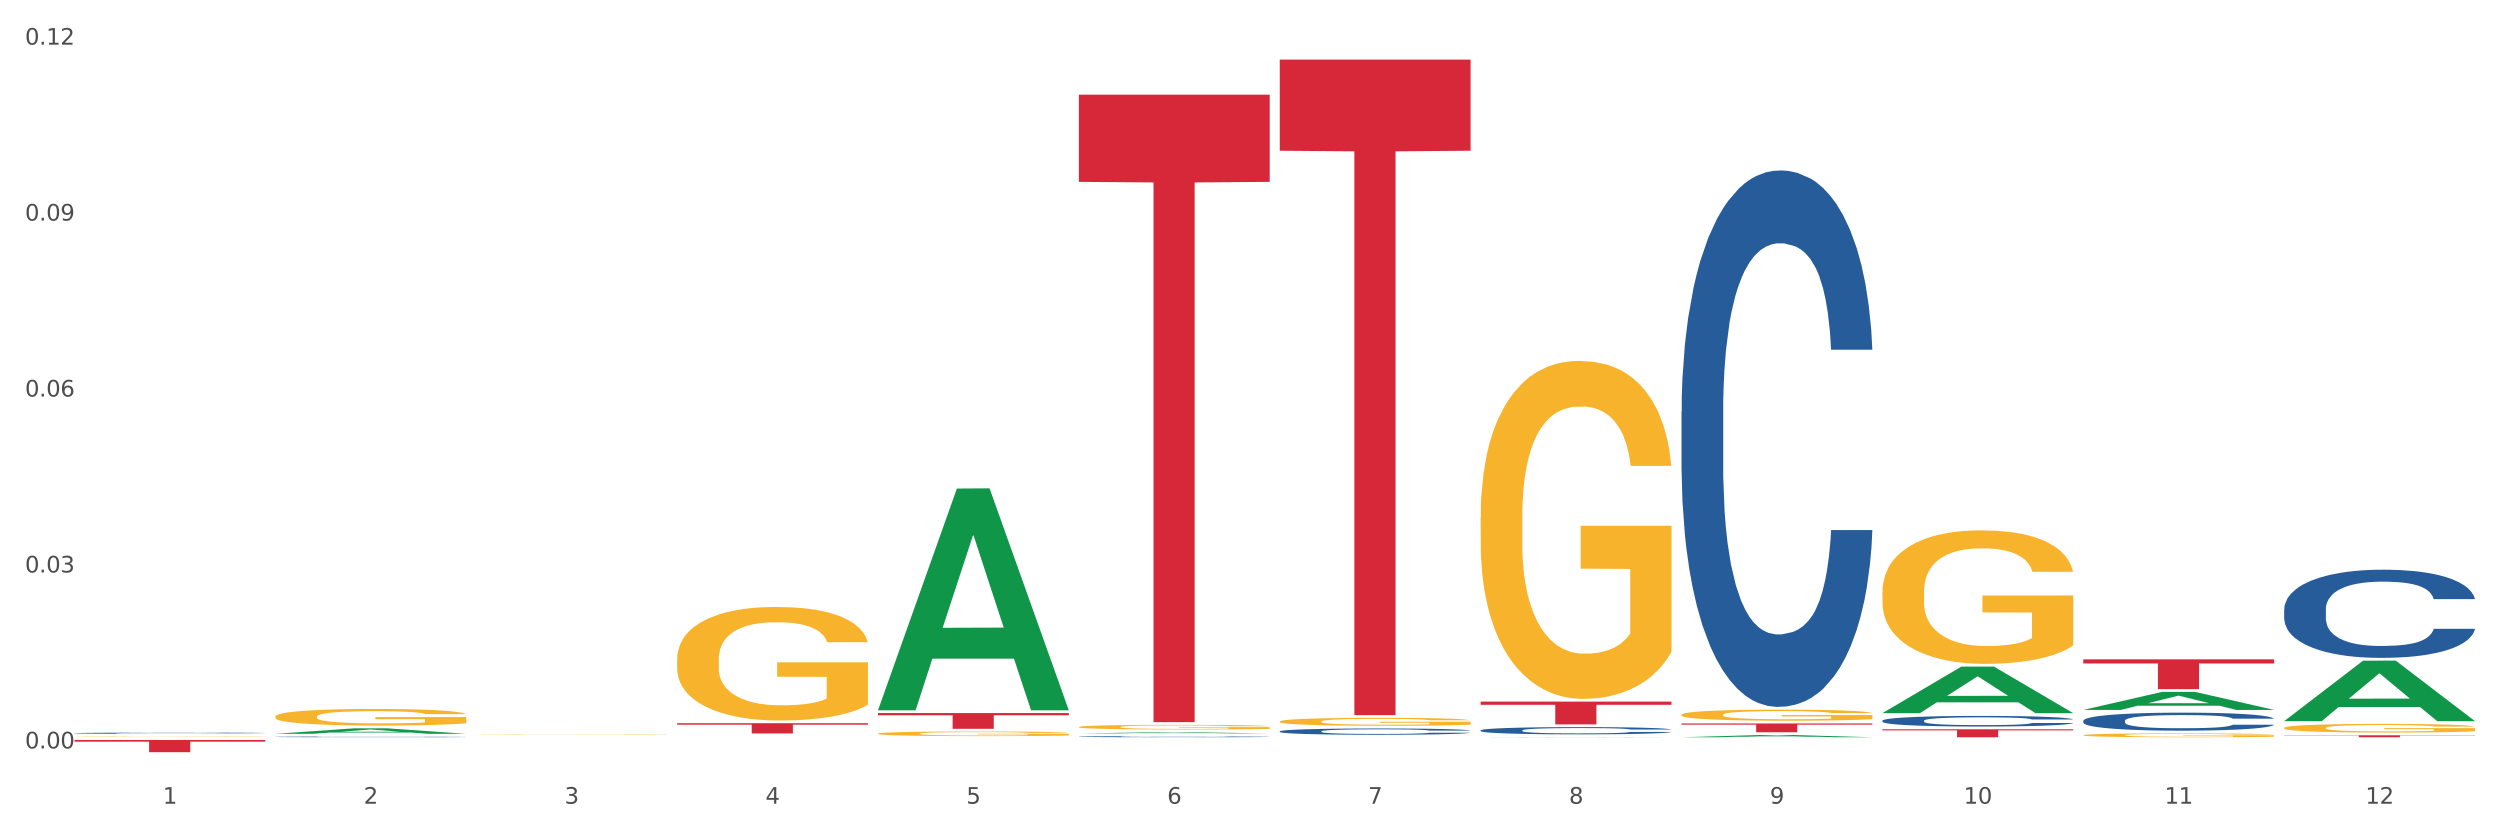 <?xml version="1.0" encoding="utf-8" standalone="no"?>
<!DOCTYPE svg PUBLIC "-//W3C//DTD SVG 1.1//EN"
  "http://www.w3.org/Graphics/SVG/1.1/DTD/svg11.dtd">
<svg xmlns:xlink="http://www.w3.org/1999/xlink" width="1080pt" height="360pt" viewBox="0 0 1080 360" xmlns="http://www.w3.org/2000/svg" version="1.1">
 <rect x="0" y="0" width="1080" height="360" fill="#333333" stroke="none"/>
 <defs>
  <style type="text/css">*{stroke-linejoin: round; stroke-linecap: butt}</style>
 </defs>
 <g id="figure_1">
  <g id="patch_1">
   <path d="M 0 360 
L 1080 360 
L 1080 0 
L 0 0 
z
" style="fill: #ffffff; stroke: #ffffff; stroke-linejoin: miter"/>
  </g>
  <g id="axes_1">
   <g id="matplotlib.axis_1">
    <g id="xtick_1">
     <g id="text_1">
      <!-- 1 -->
      <g style="fill: #4d4d4d" transform="translate(70.342 347.204) scale(0.096 -0.096)">
       <defs>
        <path id="DejaVuSans-31" d="M 794 531 
L 1825 531 
L 1825 4091 
L 703 3866 
L 703 4441 
L 1819 4666 
L 2450 4666 
L 2450 531 
L 3481 531 
L 3481 0 
L 794 0 
L 794 531 
z
" transform="scale(0.016)"/>
       </defs>
       <use xlink:href="#DejaVuSans-31"/>
      </g>
     </g>
    </g>
    <g id="xtick_2">
     <g id="text_2">
      <!-- 2 -->
      <g style="fill: #4d4d4d" transform="translate(157.122 347.204) scale(0.096 -0.096)">
       <defs>
        <path id="DejaVuSans-32" d="M 1228 531 
L 3431 531 
L 3431 0 
L 469 0 
L 469 531 
Q 828 903 1448 1529 
Q 2069 2156 2228 2338 
Q 2531 2678 2651 2914 
Q 2772 3150 2772 3378 
Q 2772 3750 2511 3984 
Q 2250 4219 1831 4219 
Q 1534 4219 1204 4116 
Q 875 4013 500 3803 
L 500 4441 
Q 881 4594 1212 4672 
Q 1544 4750 1819 4750 
Q 2544 4750 2975 4387 
Q 3406 4025 3406 3419 
Q 3406 3131 3298 2873 
Q 3191 2616 2906 2266 
Q 2828 2175 2409 1742 
Q 1991 1309 1228 531 
z
" transform="scale(0.016)"/>
       </defs>
       <use xlink:href="#DejaVuSans-32"/>
      </g>
     </g>
    </g>
    <g id="xtick_3">
     <g id="text_3">
      <!-- 3 -->
      <g style="fill: #4d4d4d" transform="translate(243.902 347.204) scale(0.096 -0.096)">
       <defs>
        <path id="DejaVuSans-33" d="M 2597 2516 
Q 3050 2419 3304 2112 
Q 3559 1806 3559 1356 
Q 3559 666 3084 287 
Q 2609 -91 1734 -91 
Q 1441 -91 1130 -33 
Q 819 25 488 141 
L 488 750 
Q 750 597 1062 519 
Q 1375 441 1716 441 
Q 2309 441 2620 675 
Q 2931 909 2931 1356 
Q 2931 1769 2642 2001 
Q 2353 2234 1838 2234 
L 1294 2234 
L 1294 2753 
L 1863 2753 
Q 2328 2753 2575 2939 
Q 2822 3125 2822 3475 
Q 2822 3834 2567 4026 
Q 2313 4219 1838 4219 
Q 1578 4219 1281 4162 
Q 984 4106 628 3988 
L 628 4550 
Q 988 4650 1302 4700 
Q 1616 4750 1894 4750 
Q 2613 4750 3031 4423 
Q 3450 4097 3450 3541 
Q 3450 3153 3228 2886 
Q 3006 2619 2597 2516 
z
" transform="scale(0.016)"/>
       </defs>
       <use xlink:href="#DejaVuSans-33"/>
      </g>
     </g>
    </g>
    <g id="xtick_4">
     <g id="text_4">
      <!-- 4 -->
      <g style="fill: #4d4d4d" transform="translate(330.683 347.204) scale(0.096 -0.096)">
       <defs>
        <path id="DejaVuSans-34" d="M 2419 4116 
L 825 1625 
L 2419 1625 
L 2419 4116 
z
M 2253 4666 
L 3047 4666 
L 3047 1625 
L 3713 1625 
L 3713 1100 
L 3047 1100 
L 3047 0 
L 2419 0 
L 2419 1100 
L 313 1100 
L 313 1709 
L 2253 4666 
z
" transform="scale(0.016)"/>
       </defs>
       <use xlink:href="#DejaVuSans-34"/>
      </g>
     </g>
    </g>
    <g id="xtick_5">
     <g id="text_5">
      <!-- 5 -->
      <g style="fill: #4d4d4d" transform="translate(417.463 347.204) scale(0.096 -0.096)">
       <defs>
        <path id="DejaVuSans-35" d="M 691 4666 
L 3169 4666 
L 3169 4134 
L 1269 4134 
L 1269 2991 
Q 1406 3038 1543 3061 
Q 1681 3084 1819 3084 
Q 2600 3084 3056 2656 
Q 3513 2228 3513 1497 
Q 3513 744 3044 326 
Q 2575 -91 1722 -91 
Q 1428 -91 1123 -41 
Q 819 9 494 109 
L 494 744 
Q 775 591 1075 516 
Q 1375 441 1709 441 
Q 2250 441 2565 725 
Q 2881 1009 2881 1497 
Q 2881 1984 2565 2268 
Q 2250 2553 1709 2553 
Q 1456 2553 1204 2497 
Q 953 2441 691 2322 
L 691 4666 
z
" transform="scale(0.016)"/>
       </defs>
       <use xlink:href="#DejaVuSans-35"/>
      </g>
     </g>
    </g>
    <g id="xtick_6">
     <g id="text_6">
      <!-- 6 -->
      <g style="fill: #4d4d4d" transform="translate(504.243 347.204) scale(0.096 -0.096)">
       <defs>
        <path id="DejaVuSans-36" d="M 2113 2584 
Q 1688 2584 1439 2293 
Q 1191 2003 1191 1497 
Q 1191 994 1439 701 
Q 1688 409 2113 409 
Q 2538 409 2786 701 
Q 3034 994 3034 1497 
Q 3034 2003 2786 2293 
Q 2538 2584 2113 2584 
z
M 3366 4563 
L 3366 3988 
Q 3128 4100 2886 4159 
Q 2644 4219 2406 4219 
Q 1781 4219 1451 3797 
Q 1122 3375 1075 2522 
Q 1259 2794 1537 2939 
Q 1816 3084 2150 3084 
Q 2853 3084 3261 2657 
Q 3669 2231 3669 1497 
Q 3669 778 3244 343 
Q 2819 -91 2113 -91 
Q 1303 -91 875 529 
Q 447 1150 447 2328 
Q 447 3434 972 4092 
Q 1497 4750 2381 4750 
Q 2619 4750 2861 4703 
Q 3103 4656 3366 4563 
z
" transform="scale(0.016)"/>
       </defs>
       <use xlink:href="#DejaVuSans-36"/>
      </g>
     </g>
    </g>
    <g id="xtick_7">
     <g id="text_7">
      <!-- 7 -->
      <g style="fill: #4d4d4d" transform="translate(591.024 347.204) scale(0.096 -0.096)">
       <defs>
        <path id="DejaVuSans-37" d="M 525 4666 
L 3525 4666 
L 3525 4397 
L 1831 0 
L 1172 0 
L 2766 4134 
L 525 4134 
L 525 4666 
z
" transform="scale(0.016)"/>
       </defs>
       <use xlink:href="#DejaVuSans-37"/>
      </g>
     </g>
    </g>
    <g id="xtick_8">
     <g id="text_8">
      <!-- 8 -->
      <g style="fill: #4d4d4d" transform="translate(677.804 347.204) scale(0.096 -0.096)">
       <defs>
        <path id="DejaVuSans-38" d="M 2034 2216 
Q 1584 2216 1326 1975 
Q 1069 1734 1069 1313 
Q 1069 891 1326 650 
Q 1584 409 2034 409 
Q 2484 409 2743 651 
Q 3003 894 3003 1313 
Q 3003 1734 2745 1975 
Q 2488 2216 2034 2216 
z
M 1403 2484 
Q 997 2584 770 2862 
Q 544 3141 544 3541 
Q 544 4100 942 4425 
Q 1341 4750 2034 4750 
Q 2731 4750 3128 4425 
Q 3525 4100 3525 3541 
Q 3525 3141 3298 2862 
Q 3072 2584 2669 2484 
Q 3125 2378 3379 2068 
Q 3634 1759 3634 1313 
Q 3634 634 3220 271 
Q 2806 -91 2034 -91 
Q 1263 -91 848 271 
Q 434 634 434 1313 
Q 434 1759 690 2068 
Q 947 2378 1403 2484 
z
M 1172 3481 
Q 1172 3119 1398 2916 
Q 1625 2713 2034 2713 
Q 2441 2713 2670 2916 
Q 2900 3119 2900 3481 
Q 2900 3844 2670 4047 
Q 2441 4250 2034 4250 
Q 1625 4250 1398 4047 
Q 1172 3844 1172 3481 
z
" transform="scale(0.016)"/>
       </defs>
       <use xlink:href="#DejaVuSans-38"/>
      </g>
     </g>
    </g>
    <g id="xtick_9">
     <g id="text_9">
      <!-- 9 -->
      <g style="fill: #4d4d4d" transform="translate(764.584 347.204) scale(0.096 -0.096)">
       <defs>
        <path id="DejaVuSans-39" d="M 703 97 
L 703 672 
Q 941 559 1184 500 
Q 1428 441 1663 441 
Q 2288 441 2617 861 
Q 2947 1281 2994 2138 
Q 2813 1869 2534 1725 
Q 2256 1581 1919 1581 
Q 1219 1581 811 2004 
Q 403 2428 403 3163 
Q 403 3881 828 4315 
Q 1253 4750 1959 4750 
Q 2769 4750 3195 4129 
Q 3622 3509 3622 2328 
Q 3622 1225 3098 567 
Q 2575 -91 1691 -91 
Q 1453 -91 1209 -44 
Q 966 3 703 97 
z
M 1959 2075 
Q 2384 2075 2632 2365 
Q 2881 2656 2881 3163 
Q 2881 3666 2632 3958 
Q 2384 4250 1959 4250 
Q 1534 4250 1286 3958 
Q 1038 3666 1038 3163 
Q 1038 2656 1286 2365 
Q 1534 2075 1959 2075 
z
" transform="scale(0.016)"/>
       </defs>
       <use xlink:href="#DejaVuSans-39"/>
      </g>
     </g>
    </g>
    <g id="xtick_10">
     <g id="text_10">
      <!-- 10 -->
      <g style="fill: #4d4d4d" transform="translate(848.311 347.204) scale(0.096 -0.096)">
       <defs>
        <path id="DejaVuSans-30" d="M 2034 4250 
Q 1547 4250 1301 3770 
Q 1056 3291 1056 2328 
Q 1056 1369 1301 889 
Q 1547 409 2034 409 
Q 2525 409 2770 889 
Q 3016 1369 3016 2328 
Q 3016 3291 2770 3770 
Q 2525 4250 2034 4250 
z
M 2034 4750 
Q 2819 4750 3233 4129 
Q 3647 3509 3647 2328 
Q 3647 1150 3233 529 
Q 2819 -91 2034 -91 
Q 1250 -91 836 529 
Q 422 1150 422 2328 
Q 422 3509 836 4129 
Q 1250 4750 2034 4750 
z
" transform="scale(0.016)"/>
       </defs>
       <use xlink:href="#DejaVuSans-31"/>
       <use xlink:href="#DejaVuSans-30" transform="translate(63.623 0)"/>
      </g>
     </g>
    </g>
    <g id="xtick_11">
     <g id="text_11">
      <!-- 11 -->
      <g style="fill: #4d4d4d" transform="translate(935.091 347.204) scale(0.096 -0.096)">
       <use xlink:href="#DejaVuSans-31"/>
       <use xlink:href="#DejaVuSans-31" transform="translate(63.623 0)"/>
      </g>
     </g>
    </g>
    <g id="xtick_12">
     <g id="text_12">
      <!-- 12 -->
      <g style="fill: #4d4d4d" transform="translate(1021.871 347.204) scale(0.096 -0.096)">
       <use xlink:href="#DejaVuSans-31"/>
       <use xlink:href="#DejaVuSans-32" transform="translate(63.623 0)"/>
      </g>
     </g>
    </g>
    <g id="xtick_13"/>
    <g id="xtick_14"/>
    <g id="xtick_15"/>
    <g id="xtick_16"/>
    <g id="xtick_17"/>
    <g id="xtick_18"/>
    <g id="xtick_19"/>
    <g id="xtick_20"/>
    <g id="xtick_21"/>
    <g id="xtick_22"/>
    <g id="xtick_23"/>
   </g>
   <g id="matplotlib.axis_2">
    <g id="ytick_1">
     <g id="text_13">
      <!-- 0.00 -->
      <g style="fill: #4d4d4d" transform="translate(10.8 323.319) scale(0.096 -0.096)">
       <defs>
        <path id="DejaVuSans-2e" d="M 684 794 
L 1344 794 
L 1344 0 
L 684 0 
L 684 794 
z
" transform="scale(0.016)"/>
       </defs>
       <use xlink:href="#DejaVuSans-30"/>
       <use xlink:href="#DejaVuSans-2e" transform="translate(63.623 0)"/>
       <use xlink:href="#DejaVuSans-30" transform="translate(95.41 0)"/>
       <use xlink:href="#DejaVuSans-30" transform="translate(159.033 0)"/>
      </g>
     </g>
    </g>
    <g id="ytick_2">
     <g id="text_14">
      <!-- 0.03 -->
      <g style="fill: #4d4d4d" transform="translate(10.8 247.311) scale(0.096 -0.096)">
       <use xlink:href="#DejaVuSans-30"/>
       <use xlink:href="#DejaVuSans-2e" transform="translate(63.623 0)"/>
       <use xlink:href="#DejaVuSans-30" transform="translate(95.41 0)"/>
       <use xlink:href="#DejaVuSans-33" transform="translate(159.033 0)"/>
      </g>
     </g>
    </g>
    <g id="ytick_3">
     <g id="text_15">
      <!-- 0.06 -->
      <g style="fill: #4d4d4d" transform="translate(10.8 171.303) scale(0.096 -0.096)">
       <use xlink:href="#DejaVuSans-30"/>
       <use xlink:href="#DejaVuSans-2e" transform="translate(63.623 0)"/>
       <use xlink:href="#DejaVuSans-30" transform="translate(95.41 0)"/>
       <use xlink:href="#DejaVuSans-36" transform="translate(159.033 0)"/>
      </g>
     </g>
    </g>
    <g id="ytick_4">
     <g id="text_16">
      <!-- 0.09 -->
      <g style="fill: #4d4d4d" transform="translate(10.8 95.294) scale(0.096 -0.096)">
       <use xlink:href="#DejaVuSans-30"/>
       <use xlink:href="#DejaVuSans-2e" transform="translate(63.623 0)"/>
       <use xlink:href="#DejaVuSans-30" transform="translate(95.41 0)"/>
       <use xlink:href="#DejaVuSans-39" transform="translate(159.033 0)"/>
      </g>
     </g>
    </g>
    <g id="ytick_5">
     <g id="text_17">
      <!-- 0.12 -->
      <g style="fill: #4d4d4d" transform="translate(10.8 19.286) scale(0.096 -0.096)">
       <use xlink:href="#DejaVuSans-30"/>
       <use xlink:href="#DejaVuSans-2e" transform="translate(63.623 0)"/>
       <use xlink:href="#DejaVuSans-31" transform="translate(95.41 0)"/>
       <use xlink:href="#DejaVuSans-32" transform="translate(159.033 0)"/>
      </g>
     </g>
    </g>
    <g id="ytick_6"/>
    <g id="ytick_7"/>
    <g id="ytick_8"/>
    <g id="ytick_9"/>
   </g>
   <g id="PolyCollection_1">
    <path d="M 118.955 317.005 
L 119.04 317.003 
L 153.037 314.628 
L 167.145 314.626 
L 201.397 317.01 
L 185.078 317.01 
L 177.684 316.455 
L 142.583 316.455 
L 142.328 316.464 
L 135.189 317.01 
L 118.955 317.01 
L 118.955 317.005 
L 147.002 316.123 
L 173.265 316.121 
L 160.261 315.134 
L 160.091 315.129 
L 159.921 315.136 
L 146.917 316.121 
L 147.002 316.123 
L 118.955 317.005 
z
" clip-path="url(#p102f2c72ec)" style="fill: #109648"/>
    <path d="M 813.198 255.77 
L 813.295 255.717 
L 813.295 253.821 
L 813.49 252.188 
L 814.463 248.238 
L 815.923 244.973 
L 816.994 243.235 
L 818.065 241.813 
L 819.33 240.391 
L 820.887 238.916 
L 823.71 236.757 
L 825.462 235.651 
L 827.603 234.492 
L 831.497 232.807 
L 834.319 231.859 
L 837.239 231.069 
L 842.009 230.12 
L 845.123 229.699 
L 848.433 229.383 
L 852.423 229.172 
L 855.441 229.12 
L 862.059 229.278 
L 867.705 229.752 
L 870.43 230.12 
L 873.934 230.753 
L 875.783 231.174 
L 878.801 232.017 
L 881.915 233.123 
L 884.057 234.071 
L 887.269 235.861 
L 889.702 237.652 
L 891.941 239.864 
L 893.109 241.391 
L 893.985 242.813 
L 894.763 244.446 
L 895.542 247.027 
L 878.022 247.027 
L 877.341 245.183 
L 876.27 243.445 
L 874.713 241.76 
L 873.35 240.707 
L 871.014 239.39 
L 868.873 238.547 
L 866.634 237.915 
L 863.909 237.389 
L 861.767 237.125 
L 858.75 236.915 
L 852.813 236.967 
L 848.822 237.389 
L 846.097 237.915 
L 844.345 238.389 
L 842.787 238.916 
L 841.035 239.653 
L 838.991 240.759 
L 837.531 241.76 
L 836.071 243.024 
L 834.903 244.288 
L 833.833 245.763 
L 832.957 247.343 
L 832.275 248.975 
L 831.691 250.977 
L 831.205 254.295 
L 831.205 261.51 
L 831.399 263.143 
L 831.886 265.302 
L 832.47 266.935 
L 833.443 268.884 
L 834.319 270.2 
L 835.974 272.097 
L 837.823 273.677 
L 839.283 274.677 
L 840.743 275.52 
L 843.274 276.679 
L 846.097 277.627 
L 848.53 278.206 
L 851.839 278.733 
L 854.078 278.943 
L 856.025 279.049 
L 860.794 279.049 
L 864.201 278.891 
L 867.997 278.522 
L 870.917 278.048 
L 873.35 277.469 
L 876.075 276.521 
L 877.827 275.625 
L 877.827 264.618 
L 856.414 264.565 
L 856.414 257.244 
L 895.639 257.244 
L 895.639 278.733 
L 893.985 279.839 
L 892.135 280.839 
L 890.189 281.735 
L 887.269 282.841 
L 883.765 283.894 
L 880.65 284.631 
L 877.341 285.263 
L 873.447 285.843 
L 868.386 286.369 
L 865.271 286.58 
L 861.378 286.738 
L 856.803 286.791 
L 852.813 286.685 
L 848.919 286.422 
L 844.831 285.948 
L 840.841 285.263 
L 837.823 284.579 
L 834.806 283.736 
L 831.594 282.63 
L 829.063 281.577 
L 827.117 280.629 
L 824.975 279.417 
L 822.639 277.837 
L 820.887 276.415 
L 819.33 274.941 
L 817.675 273.045 
L 816.507 271.412 
L 815.339 269.358 
L 814.658 267.83 
L 813.879 265.46 
L 813.295 262.142 
L 813.198 255.77 
z
" clip-path="url(#p102f2c72ec)" style="fill: #f7b32b"/>
    <path d="M 899.978 317.593 
L 900.076 317.592 
L 900.076 317.537 
L 900.27 317.489 
L 901.244 317.374 
L 902.704 317.279 
L 903.774 317.229 
L 904.845 317.187 
L 906.11 317.146 
L 907.668 317.103 
L 910.49 317.04 
L 912.242 317.008 
L 914.384 316.974 
L 918.277 316.925 
L 921.1 316.898 
L 924.02 316.875 
L 928.789 316.847 
L 931.904 316.835 
L 935.213 316.825 
L 939.204 316.819 
L 942.221 316.818 
L 948.84 316.822 
L 954.485 316.836 
L 957.21 316.847 
L 960.714 316.865 
L 962.564 316.878 
L 965.581 316.902 
L 968.696 316.934 
L 970.837 316.962 
L 974.049 317.014 
L 976.482 317.066 
L 978.721 317.131 
L 979.889 317.175 
L 980.765 317.216 
L 981.544 317.264 
L 982.322 317.339 
L 964.802 317.339 
L 964.121 317.285 
L 963.05 317.235 
L 961.493 317.186 
L 960.13 317.155 
L 957.794 317.117 
L 955.653 317.092 
L 953.414 317.074 
L 950.689 317.058 
L 948.548 317.051 
L 945.53 317.045 
L 939.593 317.046 
L 935.602 317.058 
L 932.877 317.074 
L 931.125 317.088 
L 929.568 317.103 
L 927.816 317.124 
L 925.772 317.157 
L 924.312 317.186 
L 922.852 317.222 
L 921.684 317.259 
L 920.613 317.302 
L 919.737 317.348 
L 919.056 317.396 
L 918.472 317.454 
L 917.985 317.551 
L 917.985 317.761 
L 918.18 317.808 
L 918.666 317.871 
L 919.25 317.918 
L 920.224 317.975 
L 921.1 318.013 
L 922.754 318.069 
L 924.604 318.115 
L 926.064 318.144 
L 927.524 318.168 
L 930.054 318.202 
L 932.877 318.23 
L 935.31 318.246 
L 938.62 318.262 
L 940.858 318.268 
L 942.805 318.271 
L 947.574 318.271 
L 950.981 318.266 
L 954.777 318.256 
L 957.697 318.242 
L 960.13 318.225 
L 962.856 318.197 
L 964.608 318.171 
L 964.608 317.851 
L 943.194 317.849 
L 943.194 317.636 
L 982.42 317.636 
L 982.42 318.262 
L 980.765 318.294 
L 978.916 318.323 
L 976.969 318.349 
L 974.049 318.381 
L 970.545 318.412 
L 967.43 318.434 
L 964.121 318.452 
L 960.228 318.469 
L 955.166 318.484 
L 952.052 318.49 
L 948.158 318.495 
L 943.584 318.496 
L 939.593 318.493 
L 935.7 318.486 
L 931.612 318.472 
L 927.621 318.452 
L 924.604 318.432 
L 921.586 318.407 
L 918.374 318.375 
L 915.844 318.345 
L 913.897 318.317 
L 911.756 318.282 
L 909.42 318.236 
L 907.668 318.194 
L 906.11 318.151 
L 904.456 318.096 
L 903.288 318.049 
L 902.12 317.989 
L 901.438 317.945 
L 900.66 317.876 
L 900.076 317.779 
L 899.978 317.593 
z
" clip-path="url(#p102f2c72ec)" style="fill: #f7b32b"/>
    <path d="M 986.759 314.454 
L 986.856 314.451 
L 986.856 314.328 
L 987.051 314.222 
L 988.024 313.966 
L 989.484 313.754 
L 990.555 313.641 
L 991.625 313.549 
L 992.891 313.457 
L 994.448 313.361 
L 997.271 313.221 
L 999.023 313.149 
L 1001.164 313.074 
L 1005.057 312.965 
L 1007.88 312.903 
L 1010.8 312.852 
L 1015.569 312.791 
L 1018.684 312.763 
L 1021.993 312.743 
L 1025.984 312.729 
L 1029.001 312.726 
L 1035.62 312.736 
L 1041.265 312.767 
L 1043.991 312.791 
L 1047.495 312.832 
L 1049.344 312.859 
L 1052.361 312.914 
L 1055.476 312.985 
L 1057.617 313.047 
L 1060.829 313.163 
L 1063.263 313.279 
L 1065.501 313.423 
L 1066.669 313.522 
L 1067.545 313.614 
L 1068.324 313.72 
L 1069.103 313.887 
L 1051.583 313.887 
L 1050.901 313.767 
L 1049.831 313.655 
L 1048.273 313.545 
L 1046.911 313.477 
L 1044.575 313.392 
L 1042.433 313.337 
L 1040.195 313.296 
L 1037.469 313.262 
L 1035.328 313.245 
L 1032.311 313.231 
L 1026.373 313.235 
L 1022.383 313.262 
L 1019.657 313.296 
L 1017.905 313.327 
L 1016.348 313.361 
L 1014.596 313.409 
L 1012.552 313.481 
L 1011.092 313.545 
L 1009.632 313.627 
L 1008.464 313.709 
L 1007.393 313.805 
L 1006.517 313.907 
L 1005.836 314.013 
L 1005.252 314.143 
L 1004.765 314.358 
L 1004.765 314.826 
L 1004.96 314.932 
L 1005.447 315.072 
L 1006.031 315.178 
L 1007.004 315.304 
L 1007.88 315.39 
L 1009.535 315.513 
L 1011.384 315.615 
L 1012.844 315.68 
L 1014.304 315.735 
L 1016.835 315.81 
L 1019.657 315.871 
L 1022.091 315.909 
L 1025.4 315.943 
L 1027.639 315.957 
L 1029.585 315.964 
L 1034.355 315.964 
L 1037.761 315.953 
L 1041.557 315.929 
L 1044.477 315.899 
L 1046.911 315.861 
L 1049.636 315.8 
L 1051.388 315.742 
L 1051.388 315.028 
L 1029.975 315.024 
L 1029.975 314.55 
L 1069.2 314.55 
L 1069.2 315.943 
L 1067.545 316.015 
L 1065.696 316.08 
L 1063.749 316.138 
L 1060.829 316.209 
L 1057.325 316.278 
L 1054.211 316.326 
L 1050.901 316.367 
L 1047.008 316.404 
L 1041.947 316.438 
L 1038.832 316.452 
L 1034.939 316.462 
L 1030.364 316.466 
L 1026.373 316.459 
L 1022.48 316.442 
L 1018.392 316.411 
L 1014.401 316.367 
L 1011.384 316.322 
L 1008.367 316.268 
L 1005.155 316.196 
L 1002.624 316.128 
L 1000.677 316.066 
L 998.536 315.987 
L 996.2 315.885 
L 994.448 315.793 
L 992.891 315.697 
L 991.236 315.574 
L 990.068 315.468 
L 988.9 315.335 
L 988.219 315.236 
L 987.44 315.082 
L 986.856 314.867 
L 986.759 314.454 
z
" clip-path="url(#p102f2c72ec)" style="fill: #f7b32b"/>
    <path d="M 118.955 309.59 
L 119.053 309.584 
L 119.053 309.348 
L 119.247 309.145 
L 120.221 308.653 
L 121.681 308.247 
L 122.751 308.031 
L 123.822 307.854 
L 125.087 307.677 
L 126.645 307.493 
L 129.467 307.225 
L 131.219 307.087 
L 133.361 306.943 
L 137.254 306.733 
L 140.077 306.615 
L 142.997 306.517 
L 147.766 306.399 
L 150.881 306.347 
L 154.19 306.307 
L 158.181 306.281 
L 161.198 306.275 
L 167.817 306.294 
L 173.462 306.353 
L 176.187 306.399 
L 179.691 306.478 
L 181.541 306.53 
L 184.558 306.635 
L 187.673 306.773 
L 189.814 306.891 
L 193.026 307.113 
L 195.459 307.336 
L 197.698 307.611 
L 198.866 307.801 
L 199.742 307.978 
L 200.521 308.182 
L 201.299 308.503 
L 183.779 308.503 
L 183.098 308.273 
L 182.027 308.057 
L 180.47 307.847 
L 179.107 307.716 
L 176.771 307.552 
L 174.63 307.448 
L 172.391 307.369 
L 169.666 307.303 
L 167.525 307.271 
L 164.507 307.244 
L 158.57 307.251 
L 154.579 307.303 
L 151.854 307.369 
L 150.102 307.428 
L 148.545 307.493 
L 146.793 307.585 
L 144.749 307.723 
L 143.289 307.847 
L 141.829 308.005 
L 140.661 308.162 
L 139.59 308.345 
L 138.714 308.542 
L 138.033 308.745 
L 137.449 308.994 
L 136.962 309.407 
L 136.962 310.305 
L 137.157 310.508 
L 137.643 310.776 
L 138.227 310.98 
L 139.201 311.222 
L 140.077 311.386 
L 141.731 311.622 
L 143.581 311.818 
L 145.041 311.943 
L 146.501 312.048 
L 149.031 312.192 
L 151.854 312.31 
L 154.287 312.382 
L 157.597 312.447 
L 159.835 312.474 
L 161.782 312.487 
L 166.551 312.487 
L 169.958 312.467 
L 173.754 312.421 
L 176.674 312.362 
L 179.107 312.29 
L 181.833 312.172 
L 183.585 312.061 
L 183.585 310.691 
L 162.171 310.685 
L 162.171 309.774 
L 201.397 309.774 
L 201.397 312.447 
L 199.742 312.585 
L 197.893 312.71 
L 195.946 312.821 
L 193.026 312.959 
L 189.522 313.09 
L 186.407 313.181 
L 183.098 313.26 
L 179.205 313.332 
L 174.143 313.398 
L 171.029 313.424 
L 167.135 313.443 
L 162.561 313.45 
L 158.57 313.437 
L 154.677 313.404 
L 150.589 313.345 
L 146.598 313.26 
L 143.581 313.175 
L 140.563 313.07 
L 137.351 312.932 
L 134.821 312.801 
L 132.874 312.683 
L 130.733 312.533 
L 128.397 312.336 
L 126.645 312.159 
L 125.087 311.976 
L 123.433 311.74 
L 122.265 311.537 
L 121.097 311.281 
L 120.415 311.091 
L 119.637 310.796 
L 119.053 310.383 
L 118.955 309.59 
z
" clip-path="url(#p102f2c72ec)" style="fill: #f7b32b"/>
    <path d="M 205.736 317.24 
L 205.833 317.24 
L 205.833 317.235 
L 206.028 317.231 
L 207.001 317.221 
L 208.461 317.213 
L 209.532 317.209 
L 210.602 317.205 
L 211.868 317.202 
L 213.425 317.198 
L 216.248 317.193 
L 218 317.19 
L 220.141 317.187 
L 224.034 317.183 
L 226.857 317.181 
L 229.777 317.179 
L 234.546 317.176 
L 237.661 317.175 
L 240.97 317.174 
L 244.961 317.174 
L 247.978 317.174 
L 254.597 317.174 
L 260.242 317.175 
L 262.968 317.176 
L 266.472 317.178 
L 268.321 317.179 
L 271.338 317.181 
L 274.453 317.184 
L 276.594 317.186 
L 279.806 317.191 
L 282.24 317.195 
L 284.478 317.201 
L 285.646 317.204 
L 286.522 317.208 
L 287.301 317.212 
L 288.08 317.218 
L 270.56 317.218 
L 269.878 317.214 
L 268.808 317.209 
L 267.25 317.205 
L 265.888 317.203 
L 263.552 317.199 
L 261.41 317.197 
L 259.172 317.196 
L 256.446 317.194 
L 254.305 317.194 
L 251.288 317.193 
L 245.35 317.193 
L 241.36 317.194 
L 238.634 317.196 
L 236.882 317.197 
L 235.325 317.198 
L 233.573 317.2 
L 231.529 317.203 
L 230.069 317.205 
L 228.609 317.208 
L 227.441 317.212 
L 226.37 317.215 
L 225.494 317.219 
L 224.813 317.223 
L 224.229 317.228 
L 223.742 317.237 
L 223.742 317.255 
L 223.937 317.259 
L 224.424 317.264 
L 225.008 317.268 
L 225.981 317.273 
L 226.857 317.276 
L 228.512 317.281 
L 230.361 317.285 
L 231.821 317.287 
L 233.281 317.289 
L 235.812 317.292 
L 238.634 317.295 
L 241.068 317.296 
L 244.377 317.297 
L 246.616 317.298 
L 248.562 317.298 
L 253.332 317.298 
L 256.738 317.298 
L 260.534 317.297 
L 263.454 317.296 
L 265.888 317.294 
L 268.613 317.292 
L 270.365 317.29 
L 270.365 317.262 
L 248.952 317.262 
L 248.952 317.244 
L 288.177 317.244 
L 288.177 317.297 
L 286.522 317.3 
L 284.673 317.303 
L 282.726 317.305 
L 279.806 317.308 
L 276.302 317.31 
L 273.188 317.312 
L 269.878 317.314 
L 265.985 317.315 
L 260.924 317.317 
L 257.809 317.317 
L 253.916 317.317 
L 249.341 317.318 
L 245.35 317.317 
L 241.457 317.317 
L 237.369 317.316 
L 233.378 317.314 
L 230.361 317.312 
L 227.344 317.31 
L 224.132 317.307 
L 221.601 317.305 
L 219.654 317.302 
L 217.513 317.299 
L 215.177 317.295 
L 213.425 317.292 
L 211.868 317.288 
L 210.213 317.283 
L 209.045 317.279 
L 207.877 317.274 
L 207.196 317.27 
L 206.417 317.264 
L 205.833 317.256 
L 205.736 317.24 
z
" clip-path="url(#p102f2c72ec)" style="fill: #f7b32b"/>
    <path d="M 32.175 318.265 
L 32.272 318.265 
L 32.272 318.26 
L 32.467 318.255 
L 33.44 318.243 
L 34.9 318.234 
L 35.971 318.229 
L 37.042 318.225 
L 38.307 318.221 
L 39.864 318.216 
L 42.687 318.21 
L 44.439 318.207 
L 46.58 318.203 
L 50.474 318.198 
L 53.296 318.196 
L 56.216 318.193 
L 60.986 318.191 
L 64.1 318.189 
L 67.41 318.188 
L 71.4 318.188 
L 74.418 318.188 
L 81.036 318.188 
L 86.682 318.19 
L 89.407 318.191 
L 92.911 318.192 
L 94.76 318.194 
L 97.778 318.196 
L 100.892 318.199 
L 103.034 318.202 
L 106.246 318.207 
L 108.679 318.213 
L 110.918 318.219 
L 112.086 318.223 
L 112.962 318.228 
L 113.74 318.232 
L 114.519 318.24 
L 96.999 318.24 
L 96.318 318.235 
L 95.247 318.229 
L 93.69 318.225 
L 92.327 318.221 
L 89.991 318.218 
L 87.85 318.215 
L 85.611 318.213 
L 82.886 318.212 
L 80.744 318.211 
L 77.727 318.21 
L 71.79 318.211 
L 67.799 318.212 
L 65.074 318.213 
L 63.322 318.215 
L 61.764 318.216 
L 60.012 318.218 
L 57.968 318.222 
L 56.508 318.225 
L 55.048 318.228 
L 53.88 318.232 
L 52.81 318.236 
L 51.934 318.241 
L 51.252 318.246 
L 50.668 318.251 
L 50.182 318.261 
L 50.182 318.282 
L 50.376 318.287 
L 50.863 318.293 
L 51.447 318.298 
L 52.42 318.304 
L 53.296 318.308 
L 54.951 318.313 
L 56.8 318.318 
L 58.26 318.321 
L 59.72 318.323 
L 62.251 318.326 
L 65.074 318.329 
L 67.507 318.331 
L 70.816 318.332 
L 73.055 318.333 
L 75.002 318.333 
L 79.771 318.333 
L 83.178 318.333 
L 86.974 318.332 
L 89.894 318.33 
L 92.327 318.329 
L 95.052 318.326 
L 96.804 318.323 
L 96.804 318.291 
L 75.391 318.291 
L 75.391 318.27 
L 114.616 318.27 
L 114.616 318.332 
L 112.962 318.336 
L 111.112 318.339 
L 109.166 318.341 
L 106.246 318.344 
L 102.742 318.347 
L 99.627 318.35 
L 96.318 318.351 
L 92.424 318.353 
L 87.363 318.355 
L 84.248 318.355 
L 80.355 318.356 
L 75.78 318.356 
L 71.79 318.356 
L 67.896 318.355 
L 63.808 318.353 
L 59.818 318.351 
L 56.8 318.349 
L 53.783 318.347 
L 50.571 318.344 
L 48.04 318.341 
L 46.094 318.338 
L 43.952 318.334 
L 41.616 318.33 
L 39.864 318.326 
L 38.307 318.321 
L 36.652 318.316 
L 35.484 318.311 
L 34.316 318.305 
L 33.635 318.301 
L 32.856 318.294 
L 32.272 318.284 
L 32.175 318.265 
z
" clip-path="url(#p102f2c72ec)" style="fill: #f7b32b"/>
    <path d="M 813.198 308.056 
L 813.283 308.037 
L 847.279 287.985 
L 861.388 287.966 
L 895.639 308.094 
L 879.321 308.094 
L 871.927 303.407 
L 836.826 303.407 
L 836.571 303.482 
L 829.431 308.094 
L 813.198 308.094 
L 813.198 308.056 
L 841.245 300.61 
L 867.507 300.591 
L 854.504 292.256 
L 854.334 292.219 
L 854.164 292.275 
L 841.16 300.591 
L 841.245 300.61 
L 813.198 308.056 
z
" clip-path="url(#p102f2c72ec)" style="fill: #109648"/>
    <path d="M 986.759 311.501 
L 986.844 311.476 
L 1020.84 285.404 
L 1034.949 285.38 
L 1069.2 311.55 
L 1052.882 311.55 
L 1045.487 305.456 
L 1010.386 305.456 
L 1010.131 305.554 
L 1002.992 311.55 
L 986.759 311.55 
L 986.759 311.501 
L 1014.806 301.819 
L 1041.068 301.795 
L 1028.064 290.958 
L 1027.894 290.909 
L 1027.724 290.983 
L 1014.721 301.795 
L 1014.806 301.819 
L 986.759 311.501 
z
" clip-path="url(#p102f2c72ec)" style="fill: #109648"/>
    <path d="M 639.637 318.496 
L 639.722 318.496 
L 673.719 318.413 
L 687.827 318.413 
L 722.079 318.496 
L 705.76 318.496 
L 698.366 318.477 
L 663.265 318.477 
L 663.01 318.477 
L 655.871 318.496 
L 639.637 318.496 
L 639.637 318.496 
L 667.684 318.465 
L 693.947 318.465 
L 680.943 318.431 
L 680.773 318.431 
L 680.603 318.431 
L 667.599 318.465 
L 667.684 318.465 
L 639.637 318.496 
z
" clip-path="url(#p102f2c72ec)" style="fill: #109648"/>
    <path d="M 899.978 306.671 
L 900.063 306.664 
L 934.06 298.886 
L 948.168 298.879 
L 982.42 306.686 
L 966.101 306.686 
L 958.707 304.868 
L 923.606 304.868 
L 923.351 304.897 
L 916.212 306.686 
L 899.978 306.686 
L 899.978 306.671 
L 928.025 303.783 
L 954.288 303.776 
L 941.284 300.543 
L 941.114 300.528 
L 940.944 300.55 
L 927.94 303.776 
L 928.025 303.783 
L 899.978 306.671 
z
" clip-path="url(#p102f2c72ec)" style="fill: #109648"/>
    <path d="M 726.418 318.495 
L 726.503 318.494 
L 760.499 317.521 
L 774.608 317.52 
L 808.859 318.496 
L 792.541 318.496 
L 785.146 318.269 
L 750.045 318.269 
L 749.79 318.273 
L 742.651 318.496 
L 726.418 318.496 
L 726.418 318.495 
L 754.465 318.133 
L 780.727 318.132 
L 767.723 317.728 
L 767.553 317.726 
L 767.383 317.729 
L 754.38 318.132 
L 754.465 318.133 
L 726.418 318.495 
z
" clip-path="url(#p102f2c72ec)" style="fill: #109648"/>
    <path d="M 466.077 40.897 
L 548.518 40.897 
L 548.518 78.565 
L 516.088 78.82 
L 516.088 311.954 
L 498.311 311.954 
L 498.311 78.82 
L 466.077 78.565 
L 466.077 41.152 
L 466.077 40.897 
z
" clip-path="url(#p102f2c72ec)" style="fill: #d62839"/>
    <path d="M 639.637 315.514 
L 639.735 315.511 
L 639.735 315.431 
L 640.027 315.323 
L 641.099 315.123 
L 642.463 314.971 
L 644.802 314.794 
L 646.069 314.72 
L 647.726 314.637 
L 651.136 314.502 
L 655.034 314.388 
L 657.763 314.325 
L 659.809 314.285 
L 664.389 314.214 
L 667.02 314.182 
L 669.749 314.157 
L 672.088 314.139 
L 675.986 314.119 
L 679.104 314.111 
L 682.71 314.108 
L 685.73 314.111 
L 689.726 314.122 
L 695.573 314.157 
L 697.814 314.177 
L 700.835 314.211 
L 703.953 314.257 
L 706.487 314.302 
L 709.41 314.368 
L 712.431 314.454 
L 715.355 314.562 
L 717.401 314.662 
L 719.058 314.768 
L 720.519 314.897 
L 721.591 315.037 
L 722.079 315.154 
L 704.246 315.154 
L 703.758 315.048 
L 702.784 314.934 
L 701.809 314.857 
L 700.737 314.794 
L 699.081 314.722 
L 697.619 314.677 
L 695.183 314.622 
L 692.942 314.588 
L 691.09 314.568 
L 688.849 314.551 
L 684.074 314.534 
L 680.663 314.534 
L 678.519 314.54 
L 675.888 314.554 
L 673.647 314.574 
L 671.016 314.608 
L 668.969 314.645 
L 666.923 314.694 
L 665.754 314.728 
L 663.999 314.791 
L 662.83 314.843 
L 661.271 314.931 
L 660.394 314.994 
L 658.835 315.157 
L 658.153 315.277 
L 657.86 315.36 
L 657.665 315.451 
L 657.665 315.897 
L 658.25 316.097 
L 658.737 316.183 
L 659.517 316.28 
L 660.979 316.406 
L 663.122 316.529 
L 665.364 316.617 
L 667.215 316.672 
L 668.969 316.712 
L 670.723 316.743 
L 672.867 316.772 
L 674.621 316.789 
L 677.252 316.806 
L 680.371 316.815 
L 682.807 316.815 
L 687.777 316.8 
L 690.018 316.786 
L 692.162 316.766 
L 694.501 316.735 
L 696.352 316.7 
L 697.424 316.674 
L 699.178 316.62 
L 700.543 316.563 
L 701.712 316.497 
L 702.492 316.44 
L 703.369 316.354 
L 704.051 316.257 
L 704.246 316.206 
L 722.079 316.206 
L 721.689 316.309 
L 721.007 316.409 
L 719.642 316.543 
L 718.571 316.62 
L 716.914 316.714 
L 715.16 316.795 
L 712.724 316.883 
L 710.482 316.949 
L 708.144 317.006 
L 705.61 317.057 
L 701.03 317.129 
L 699.373 317.149 
L 695.865 317.183 
L 693.136 317.203 
L 689.141 317.223 
L 685.048 317.235 
L 680.761 317.238 
L 676.96 317.232 
L 672.77 317.215 
L 670.139 317.197 
L 667.215 317.172 
L 663.805 317.132 
L 660.589 317.083 
L 657.568 317.026 
L 654.742 316.96 
L 652.111 316.886 
L 648.7 316.763 
L 646.166 316.643 
L 644.315 316.532 
L 643.048 316.437 
L 641.781 316.317 
L 641.099 316.234 
L 640.027 316.034 
L 639.637 315.849 
L 639.637 315.514 
z
" clip-path="url(#p102f2c72ec)" style="fill: #255c99"/>
    <path d="M 552.857 315.927 
L 552.954 315.924 
L 552.954 315.855 
L 553.247 315.76 
L 554.319 315.587 
L 555.683 315.456 
L 558.022 315.302 
L 559.289 315.237 
L 560.945 315.165 
L 564.356 315.049 
L 568.254 314.95 
L 570.982 314.895 
L 573.029 314.861 
L 577.609 314.799 
L 580.24 314.771 
L 582.969 314.749 
L 585.307 314.734 
L 589.205 314.717 
L 592.324 314.709 
L 595.929 314.707 
L 598.95 314.709 
L 602.945 314.719 
L 608.792 314.749 
L 611.034 314.766 
L 614.055 314.796 
L 617.173 314.836 
L 619.707 314.875 
L 622.63 314.932 
L 625.651 315.007 
L 628.574 315.101 
L 630.621 315.188 
L 632.277 315.28 
L 633.739 315.391 
L 634.811 315.513 
L 635.298 315.614 
L 617.465 315.614 
L 616.978 315.522 
L 616.004 315.423 
L 615.029 315.356 
L 613.957 315.302 
L 612.301 315.24 
L 610.839 315.2 
L 608.403 315.153 
L 606.161 315.123 
L 604.31 315.106 
L 602.068 315.091 
L 597.293 315.076 
L 593.883 315.076 
L 591.739 315.081 
L 589.108 315.094 
L 586.866 315.111 
L 584.235 315.141 
L 582.189 315.173 
L 580.143 315.215 
L 578.973 315.245 
L 577.219 315.299 
L 576.05 315.344 
L 574.491 315.421 
L 573.614 315.475 
L 572.054 315.617 
L 571.372 315.721 
L 571.08 315.793 
L 570.885 315.872 
L 570.885 316.259 
L 571.47 316.432 
L 571.957 316.507 
L 572.736 316.591 
L 574.198 316.7 
L 576.342 316.807 
L 578.583 316.884 
L 580.435 316.931 
L 582.189 316.965 
L 583.943 316.993 
L 586.087 317.017 
L 587.841 317.032 
L 590.472 317.047 
L 593.59 317.055 
L 596.027 317.055 
L 600.997 317.042 
L 603.238 317.03 
L 605.382 317.013 
L 607.72 316.985 
L 609.572 316.955 
L 610.644 316.933 
L 612.398 316.886 
L 613.762 316.836 
L 614.932 316.779 
L 615.711 316.73 
L 616.588 316.656 
L 617.27 316.571 
L 617.465 316.527 
L 635.298 316.527 
L 634.909 316.616 
L 634.226 316.703 
L 632.862 316.819 
L 631.79 316.886 
L 630.134 316.968 
L 628.379 317.037 
L 625.943 317.114 
L 623.702 317.171 
L 621.363 317.221 
L 618.83 317.265 
L 614.249 317.327 
L 612.593 317.345 
L 609.085 317.374 
L 606.356 317.392 
L 602.361 317.409 
L 598.268 317.419 
L 593.98 317.422 
L 590.18 317.417 
L 585.989 317.402 
L 583.358 317.387 
L 580.435 317.365 
L 577.024 317.33 
L 573.808 317.288 
L 570.788 317.238 
L 567.962 317.181 
L 565.33 317.117 
L 561.92 317.01 
L 559.386 316.906 
L 557.535 316.809 
L 556.268 316.727 
L 555.001 316.623 
L 554.319 316.551 
L 553.247 316.378 
L 552.857 316.217 
L 552.857 315.927 
z
" clip-path="url(#p102f2c72ec)" style="fill: #255c99"/>
    <path d="M 986.759 263.223 
L 986.856 263.188 
L 986.856 262.214 
L 987.148 260.892 
L 988.22 258.456 
L 989.585 256.612 
L 991.923 254.455 
L 993.19 253.55 
L 994.847 252.541 
L 998.258 250.905 
L 1002.156 249.514 
L 1004.884 248.748 
L 1006.93 248.261 
L 1011.511 247.391 
L 1014.142 247.008 
L 1016.87 246.695 
L 1019.209 246.487 
L 1023.107 246.243 
L 1026.225 246.139 
L 1029.831 246.104 
L 1032.852 246.139 
L 1036.847 246.278 
L 1042.694 246.695 
L 1044.935 246.939 
L 1047.956 247.356 
L 1051.075 247.913 
L 1053.608 248.47 
L 1056.532 249.27 
L 1059.553 250.314 
L 1062.476 251.636 
L 1064.522 252.854 
L 1066.179 254.141 
L 1067.641 255.707 
L 1068.713 257.412 
L 1069.2 258.839 
L 1051.367 258.839 
L 1050.88 257.551 
L 1049.905 256.16 
L 1048.931 255.22 
L 1047.859 254.455 
L 1046.202 253.585 
L 1044.74 253.028 
L 1042.304 252.367 
L 1040.063 251.949 
L 1038.211 251.706 
L 1035.97 251.497 
L 1031.195 251.288 
L 1027.784 251.288 
L 1025.641 251.358 
L 1023.009 251.532 
L 1020.768 251.775 
L 1018.137 252.193 
L 1016.091 252.645 
L 1014.044 253.237 
L 1012.875 253.654 
L 1011.121 254.42 
L 1009.951 255.046 
L 1008.392 256.125 
L 1007.515 256.89 
L 1005.956 258.874 
L 1005.274 260.335 
L 1004.982 261.344 
L 1004.787 262.457 
L 1004.787 267.885 
L 1005.371 270.321 
L 1005.859 271.365 
L 1006.638 272.548 
L 1008.1 274.079 
L 1010.244 275.575 
L 1012.485 276.654 
L 1014.337 277.315 
L 1016.091 277.802 
L 1017.845 278.185 
L 1019.989 278.533 
L 1021.743 278.741 
L 1024.374 278.95 
L 1027.492 279.055 
L 1029.928 279.055 
L 1034.898 278.881 
L 1037.139 278.707 
L 1039.283 278.463 
L 1041.622 278.08 
L 1043.474 277.663 
L 1044.546 277.35 
L 1046.3 276.689 
L 1047.664 275.993 
L 1048.833 275.192 
L 1049.613 274.496 
L 1050.49 273.453 
L 1051.172 272.27 
L 1051.367 271.643 
L 1069.2 271.643 
L 1068.81 272.896 
L 1068.128 274.114 
L 1066.764 275.749 
L 1065.692 276.689 
L 1064.035 277.837 
L 1062.281 278.811 
L 1059.845 279.89 
L 1057.604 280.69 
L 1055.265 281.386 
L 1052.731 282.012 
L 1048.151 282.882 
L 1046.495 283.126 
L 1042.986 283.543 
L 1040.258 283.787 
L 1036.262 284.03 
L 1032.17 284.169 
L 1027.882 284.204 
L 1024.081 284.135 
L 1019.891 283.926 
L 1017.26 283.717 
L 1014.337 283.404 
L 1010.926 282.917 
L 1007.71 282.325 
L 1004.689 281.629 
L 1001.863 280.829 
L 999.232 279.924 
L 995.821 278.428 
L 993.288 276.967 
L 991.436 275.61 
L 990.169 274.462 
L 988.903 273 
L 988.22 271.991 
L 987.148 269.556 
L 986.759 267.294 
L 986.759 263.223 
z
" clip-path="url(#p102f2c72ec)" style="fill: #255c99"/>
    <path d="M 118.955 318.325 
L 119.053 318.325 
L 119.053 318.317 
L 119.345 318.306 
L 120.417 318.286 
L 121.781 318.271 
L 124.12 318.254 
L 125.387 318.246 
L 127.044 318.238 
L 130.454 318.225 
L 134.352 318.213 
L 137.081 318.207 
L 139.127 318.203 
L 143.707 318.196 
L 146.338 318.193 
L 149.067 318.19 
L 151.406 318.189 
L 155.304 318.187 
L 158.422 318.186 
L 162.028 318.185 
L 165.048 318.186 
L 169.044 318.187 
L 174.891 318.19 
L 177.132 318.192 
L 180.153 318.196 
L 183.271 318.2 
L 185.805 318.205 
L 188.728 318.211 
L 191.749 318.22 
L 194.673 318.231 
L 196.719 318.24 
L 198.376 318.251 
L 199.837 318.264 
L 200.909 318.278 
L 201.397 318.289 
L 183.564 318.289 
L 183.076 318.279 
L 182.102 318.267 
L 181.127 318.26 
L 180.055 318.254 
L 178.399 318.246 
L 176.937 318.242 
L 174.501 318.237 
L 172.26 318.233 
L 170.408 318.231 
L 168.167 318.229 
L 163.392 318.228 
L 159.981 318.228 
L 157.837 318.228 
L 155.206 318.23 
L 152.965 318.232 
L 150.334 318.235 
L 148.287 318.239 
L 146.241 318.244 
L 145.071 318.247 
L 143.317 318.253 
L 142.148 318.258 
L 140.589 318.267 
L 139.712 318.273 
L 138.153 318.29 
L 137.471 318.302 
L 137.178 318.31 
L 136.983 318.319 
L 136.983 318.363 
L 137.568 318.383 
L 138.055 318.392 
L 138.835 318.401 
L 140.297 318.414 
L 142.44 318.426 
L 144.682 318.435 
L 146.533 318.44 
L 148.287 318.444 
L 150.041 318.447 
L 152.185 318.45 
L 153.939 318.452 
L 156.57 318.453 
L 159.689 318.454 
L 162.125 318.454 
L 167.095 318.453 
L 169.336 318.451 
L 171.48 318.45 
L 173.819 318.446 
L 175.67 318.443 
L 176.742 318.44 
L 178.496 318.435 
L 179.861 318.429 
L 181.03 318.423 
L 181.81 318.417 
L 182.687 318.409 
L 183.369 318.399 
L 183.564 318.394 
L 201.397 318.394 
L 201.007 318.404 
L 200.325 318.414 
L 198.96 318.427 
L 197.889 318.435 
L 196.232 318.444 
L 194.478 318.452 
L 192.042 318.461 
L 189.8 318.468 
L 187.462 318.473 
L 184.928 318.478 
L 180.348 318.486 
L 178.691 318.488 
L 175.183 318.491 
L 172.454 318.493 
L 168.459 318.495 
L 164.366 318.496 
L 160.079 318.496 
L 156.278 318.496 
L 152.088 318.494 
L 149.457 318.492 
L 146.533 318.49 
L 143.123 318.486 
L 139.907 318.481 
L 136.886 318.475 
L 134.06 318.469 
L 131.429 318.461 
L 128.018 318.449 
L 125.484 318.437 
L 123.633 318.426 
L 122.366 318.417 
L 121.099 318.405 
L 120.417 318.397 
L 119.345 318.377 
L 118.955 318.358 
L 118.955 318.325 
z
" clip-path="url(#p102f2c72ec)" style="fill: #255c99"/>
    <path d="M 466.077 318.233 
L 466.174 318.232 
L 466.174 318.22 
L 466.466 318.204 
L 467.538 318.173 
L 468.903 318.15 
L 471.241 318.123 
L 472.508 318.111 
L 474.165 318.099 
L 477.576 318.078 
L 481.474 318.061 
L 484.202 318.051 
L 486.248 318.045 
L 490.829 318.034 
L 493.46 318.029 
L 496.188 318.025 
L 498.527 318.023 
L 502.425 318.02 
L 505.543 318.018 
L 509.149 318.018 
L 512.17 318.018 
L 516.165 318.02 
L 522.012 318.025 
L 524.253 318.028 
L 527.274 318.034 
L 530.393 318.041 
L 532.926 318.048 
L 535.85 318.058 
L 538.871 318.071 
L 541.794 318.087 
L 543.84 318.103 
L 545.497 318.119 
L 546.959 318.138 
L 548.031 318.16 
L 548.518 318.178 
L 530.685 318.178 
L 530.198 318.162 
L 529.223 318.144 
L 528.249 318.132 
L 527.177 318.123 
L 525.52 318.112 
L 524.058 318.105 
L 521.622 318.096 
L 519.381 318.091 
L 517.529 318.088 
L 515.288 318.086 
L 510.513 318.083 
L 507.102 318.083 
L 504.959 318.084 
L 502.327 318.086 
L 500.086 318.089 
L 497.455 318.094 
L 495.409 318.1 
L 493.362 318.107 
L 492.193 318.113 
L 490.439 318.122 
L 489.269 318.13 
L 487.71 318.144 
L 486.833 318.153 
L 485.274 318.178 
L 484.592 318.197 
L 484.3 318.209 
L 484.105 318.223 
L 484.105 318.291 
L 484.689 318.322 
L 485.177 318.335 
L 485.956 318.35 
L 487.418 318.369 
L 489.562 318.388 
L 491.803 318.402 
L 493.655 318.41 
L 495.409 318.416 
L 497.163 318.421 
L 499.307 318.425 
L 501.061 318.428 
L 503.692 318.43 
L 506.81 318.432 
L 509.246 318.432 
L 514.216 318.43 
L 516.457 318.427 
L 518.601 318.424 
L 520.94 318.419 
L 522.792 318.414 
L 523.864 318.41 
L 525.618 318.402 
L 526.982 318.393 
L 528.151 318.383 
L 528.931 318.374 
L 529.808 318.361 
L 530.49 318.346 
L 530.685 318.339 
L 548.518 318.339 
L 548.128 318.354 
L 547.446 318.37 
L 546.082 318.39 
L 545.01 318.402 
L 543.353 318.416 
L 541.599 318.429 
L 539.163 318.442 
L 536.922 318.452 
L 534.583 318.461 
L 532.049 318.469 
L 527.469 318.48 
L 525.813 318.483 
L 522.304 318.488 
L 519.576 318.491 
L 515.58 318.494 
L 511.488 318.496 
L 507.2 318.496 
L 503.399 318.495 
L 499.209 318.493 
L 496.578 318.49 
L 493.655 318.486 
L 490.244 318.48 
L 487.028 318.473 
L 484.007 318.464 
L 481.181 318.454 
L 478.55 318.443 
L 475.139 318.424 
L 472.606 318.405 
L 470.754 318.388 
L 469.487 318.374 
L 468.221 318.356 
L 467.538 318.343 
L 466.466 318.312 
L 466.077 318.284 
L 466.077 318.233 
z
" clip-path="url(#p102f2c72ec)" style="fill: #255c99"/>
    <path d="M 32.175 316.727 
L 32.272 316.726 
L 32.272 316.713 
L 32.565 316.695 
L 33.637 316.662 
L 35.001 316.637 
L 37.34 316.607 
L 38.607 316.595 
L 40.263 316.581 
L 43.674 316.559 
L 47.572 316.54 
L 50.3 316.53 
L 52.347 316.523 
L 56.927 316.511 
L 59.558 316.506 
L 62.287 316.502 
L 64.625 316.499 
L 68.523 316.495 
L 71.642 316.494 
L 75.247 316.494 
L 78.268 316.494 
L 82.263 316.496 
L 88.11 316.502 
L 90.352 316.505 
L 93.373 316.511 
L 96.491 316.518 
L 99.025 316.526 
L 101.948 316.537 
L 104.969 316.551 
L 107.892 316.569 
L 109.939 316.585 
L 111.595 316.603 
L 113.057 316.624 
L 114.129 316.647 
L 114.616 316.667 
L 96.783 316.667 
L 96.296 316.649 
L 95.322 316.63 
L 94.347 316.618 
L 93.275 316.607 
L 91.619 316.595 
L 90.157 316.588 
L 87.721 316.579 
L 85.479 316.573 
L 83.628 316.57 
L 81.386 316.567 
L 76.611 316.564 
L 73.201 316.564 
L 71.057 316.565 
L 68.426 316.567 
L 66.184 316.571 
L 63.553 316.576 
L 61.507 316.583 
L 59.461 316.591 
L 58.291 316.596 
L 56.537 316.607 
L 55.368 316.615 
L 53.809 316.63 
L 52.932 316.64 
L 51.372 316.667 
L 50.69 316.687 
L 50.398 316.701 
L 50.203 316.716 
L 50.203 316.79 
L 50.788 316.823 
L 51.275 316.837 
L 52.054 316.853 
L 53.516 316.874 
L 55.66 316.895 
L 57.901 316.909 
L 59.753 316.918 
L 61.507 316.925 
L 63.261 316.93 
L 65.405 316.935 
L 67.159 316.938 
L 69.79 316.941 
L 72.908 316.942 
L 75.345 316.942 
L 80.314 316.94 
L 82.556 316.937 
L 84.7 316.934 
L 87.038 316.929 
L 88.89 316.923 
L 89.962 316.919 
L 91.716 316.91 
L 93.08 316.9 
L 94.25 316.889 
L 95.029 316.88 
L 95.906 316.866 
L 96.588 316.85 
L 96.783 316.841 
L 114.616 316.841 
L 114.227 316.858 
L 113.544 316.875 
L 112.18 316.897 
L 111.108 316.91 
L 109.452 316.925 
L 107.697 316.939 
L 105.261 316.953 
L 103.02 316.964 
L 100.681 316.974 
L 98.148 316.982 
L 93.567 316.994 
L 91.911 316.997 
L 88.403 317.003 
L 85.674 317.006 
L 81.679 317.01 
L 77.586 317.012 
L 73.298 317.012 
L 69.498 317.011 
L 65.307 317.008 
L 62.676 317.005 
L 59.753 317.001 
L 56.342 316.995 
L 53.126 316.986 
L 50.105 316.977 
L 47.279 316.966 
L 44.648 316.954 
L 41.238 316.933 
L 38.704 316.914 
L 36.853 316.895 
L 35.586 316.879 
L 34.319 316.86 
L 33.637 316.846 
L 32.565 316.813 
L 32.175 316.782 
L 32.175 316.727 
z
" clip-path="url(#p102f2c72ec)" style="fill: #255c99"/>
    <path d="M 899.978 311.358 
L 900.076 311.351 
L 900.076 311.152 
L 900.368 310.882 
L 901.44 310.384 
L 902.804 310.008 
L 905.143 309.567 
L 906.41 309.382 
L 908.067 309.176 
L 911.477 308.842 
L 915.375 308.558 
L 918.104 308.402 
L 920.15 308.302 
L 924.73 308.125 
L 927.361 308.047 
L 930.09 307.983 
L 932.429 307.94 
L 936.327 307.89 
L 939.445 307.869 
L 943.051 307.862 
L 946.071 307.869 
L 950.067 307.897 
L 955.914 307.983 
L 958.155 308.032 
L 961.176 308.118 
L 964.294 308.231 
L 966.828 308.345 
L 969.751 308.508 
L 972.772 308.722 
L 975.696 308.992 
L 977.742 309.24 
L 979.399 309.503 
L 980.86 309.823 
L 981.932 310.171 
L 982.42 310.462 
L 964.587 310.462 
L 964.099 310.199 
L 963.125 309.915 
L 962.15 309.723 
L 961.078 309.567 
L 959.422 309.389 
L 957.96 309.276 
L 955.524 309.141 
L 953.283 309.055 
L 951.431 309.006 
L 949.19 308.963 
L 944.415 308.92 
L 941.004 308.92 
L 938.86 308.935 
L 936.229 308.97 
L 933.988 309.02 
L 931.357 309.105 
L 929.31 309.198 
L 927.264 309.318 
L 926.095 309.404 
L 924.34 309.56 
L 923.171 309.688 
L 921.612 309.908 
L 920.735 310.064 
L 919.176 310.469 
L 918.494 310.768 
L 918.201 310.974 
L 918.006 311.201 
L 918.006 312.31 
L 918.591 312.807 
L 919.078 313.02 
L 919.858 313.262 
L 921.32 313.574 
L 923.463 313.88 
L 925.705 314.1 
L 927.556 314.235 
L 929.31 314.335 
L 931.064 314.413 
L 933.208 314.484 
L 934.962 314.527 
L 937.593 314.569 
L 940.712 314.591 
L 943.148 314.591 
L 948.118 314.555 
L 950.359 314.52 
L 952.503 314.47 
L 954.842 314.392 
L 956.693 314.306 
L 957.765 314.242 
L 959.519 314.107 
L 960.884 313.965 
L 962.053 313.802 
L 962.833 313.66 
L 963.71 313.447 
L 964.392 313.205 
L 964.587 313.077 
L 982.42 313.077 
L 982.03 313.333 
L 981.348 313.582 
L 979.983 313.916 
L 978.912 314.107 
L 977.255 314.342 
L 975.501 314.541 
L 973.065 314.761 
L 970.823 314.925 
L 968.485 315.067 
L 965.951 315.195 
L 961.371 315.372 
L 959.714 315.422 
L 956.206 315.507 
L 953.477 315.557 
L 949.482 315.607 
L 945.389 315.635 
L 941.102 315.642 
L 937.301 315.628 
L 933.111 315.585 
L 930.48 315.543 
L 927.556 315.479 
L 924.146 315.379 
L 920.93 315.258 
L 917.909 315.116 
L 915.083 314.953 
L 912.452 314.768 
L 909.041 314.463 
L 906.507 314.164 
L 904.656 313.887 
L 903.389 313.653 
L 902.122 313.354 
L 901.44 313.148 
L 900.368 312.651 
L 899.978 312.189 
L 899.978 311.358 
z
" clip-path="url(#p102f2c72ec)" style="fill: #255c99"/>
    <path d="M 813.198 311.333 
L 813.295 311.329 
L 813.295 311.212 
L 813.588 311.052 
L 814.66 310.759 
L 816.024 310.536 
L 818.363 310.276 
L 819.63 310.167 
L 821.286 310.045 
L 824.697 309.848 
L 828.595 309.68 
L 831.323 309.588 
L 833.37 309.529 
L 837.95 309.424 
L 840.581 309.378 
L 843.31 309.341 
L 845.648 309.315 
L 849.546 309.286 
L 852.665 309.273 
L 856.27 309.269 
L 859.291 309.273 
L 863.286 309.29 
L 869.133 309.341 
L 871.375 309.37 
L 874.396 309.42 
L 877.514 309.487 
L 880.048 309.555 
L 882.971 309.651 
L 885.992 309.777 
L 888.915 309.936 
L 890.962 310.083 
L 892.618 310.238 
L 894.08 310.427 
L 895.152 310.633 
L 895.639 310.805 
L 877.806 310.805 
L 877.319 310.649 
L 876.345 310.482 
L 875.37 310.368 
L 874.298 310.276 
L 872.642 310.171 
L 871.18 310.104 
L 868.744 310.024 
L 866.502 309.974 
L 864.651 309.945 
L 862.409 309.919 
L 857.634 309.894 
L 854.224 309.894 
L 852.08 309.903 
L 849.449 309.924 
L 847.207 309.953 
L 844.576 310.003 
L 842.53 310.058 
L 840.484 310.129 
L 839.314 310.18 
L 837.56 310.272 
L 836.391 310.347 
L 834.832 310.477 
L 833.955 310.57 
L 832.395 310.809 
L 831.713 310.985 
L 831.421 311.107 
L 831.226 311.241 
L 831.226 311.895 
L 831.811 312.189 
L 832.298 312.315 
L 833.077 312.458 
L 834.539 312.642 
L 836.683 312.823 
L 838.924 312.953 
L 840.776 313.032 
L 842.53 313.091 
L 844.284 313.137 
L 846.428 313.179 
L 848.182 313.204 
L 850.813 313.229 
L 853.931 313.242 
L 856.368 313.242 
L 861.338 313.221 
L 863.579 313.2 
L 865.723 313.171 
L 868.061 313.125 
L 869.913 313.074 
L 870.985 313.036 
L 872.739 312.957 
L 874.103 312.873 
L 875.273 312.776 
L 876.052 312.692 
L 876.929 312.567 
L 877.611 312.424 
L 877.806 312.348 
L 895.639 312.348 
L 895.25 312.499 
L 894.567 312.646 
L 893.203 312.843 
L 892.131 312.957 
L 890.475 313.095 
L 888.72 313.213 
L 886.284 313.343 
L 884.043 313.439 
L 881.704 313.523 
L 879.171 313.599 
L 874.59 313.704 
L 872.934 313.733 
L 869.426 313.783 
L 866.697 313.813 
L 862.702 313.842 
L 858.609 313.859 
L 854.321 313.863 
L 850.521 313.855 
L 846.33 313.829 
L 843.699 313.804 
L 840.776 313.766 
L 837.365 313.708 
L 834.149 313.636 
L 831.129 313.552 
L 828.303 313.456 
L 825.671 313.347 
L 822.261 313.167 
L 819.727 312.99 
L 817.876 312.827 
L 816.609 312.688 
L 815.342 312.512 
L 814.66 312.39 
L 813.588 312.097 
L 813.198 311.824 
L 813.198 311.333 
z
" clip-path="url(#p102f2c72ec)" style="fill: #255c99"/>
    <path d="M 726.418 177.761 
L 726.515 177.55 
L 726.515 171.623 
L 726.807 163.58 
L 727.879 148.764 
L 729.244 137.546 
L 731.582 124.423 
L 732.849 118.92 
L 734.506 112.782 
L 737.917 102.834 
L 741.815 94.368 
L 744.543 89.711 
L 746.589 86.748 
L 751.17 81.456 
L 753.801 79.128 
L 756.529 77.223 
L 758.868 75.953 
L 762.766 74.472 
L 765.884 73.837 
L 769.49 73.625 
L 772.511 73.837 
L 776.506 74.683 
L 782.353 77.223 
L 784.594 78.705 
L 787.615 81.245 
L 790.734 84.631 
L 793.267 88.018 
L 796.191 92.886 
L 799.212 99.236 
L 802.135 107.279 
L 804.181 114.687 
L 805.838 122.518 
L 807.3 132.043 
L 808.372 142.414 
L 808.859 151.092 
L 791.026 151.092 
L 790.539 143.261 
L 789.564 134.794 
L 788.59 129.08 
L 787.518 124.423 
L 785.861 119.132 
L 784.399 115.745 
L 781.963 111.724 
L 779.722 109.184 
L 777.87 107.702 
L 775.629 106.432 
L 770.854 105.162 
L 767.443 105.162 
L 765.3 105.586 
L 762.668 106.644 
L 760.427 108.125 
L 757.796 110.665 
L 755.75 113.417 
L 753.703 117.015 
L 752.534 119.555 
L 750.78 124.212 
L 749.61 128.021 
L 748.051 134.583 
L 747.174 139.239 
L 745.615 151.304 
L 744.933 160.194 
L 744.641 166.332 
L 744.446 173.105 
L 744.446 206.124 
L 745.03 220.94 
L 745.518 227.289 
L 746.297 234.486 
L 747.759 243.799 
L 749.903 252.9 
L 752.144 259.462 
L 753.996 263.483 
L 755.75 266.446 
L 757.504 268.775 
L 759.648 270.891 
L 761.402 272.161 
L 764.033 273.431 
L 767.151 274.066 
L 769.587 274.066 
L 774.557 273.008 
L 776.798 271.949 
L 778.942 270.468 
L 781.281 268.14 
L 783.133 265.6 
L 784.205 263.695 
L 785.959 259.673 
L 787.323 255.44 
L 788.492 250.572 
L 789.272 246.339 
L 790.149 239.989 
L 790.831 232.793 
L 791.026 228.983 
L 808.859 228.983 
L 808.469 236.602 
L 807.787 244.01 
L 806.423 253.958 
L 805.351 259.673 
L 803.694 266.658 
L 801.94 272.584 
L 799.504 279.146 
L 797.263 284.014 
L 794.924 288.247 
L 792.39 292.057 
L 787.81 297.348 
L 786.154 298.83 
L 782.645 301.37 
L 779.917 302.852 
L 775.921 304.333 
L 771.829 305.18 
L 767.541 305.391 
L 763.74 304.968 
L 759.55 303.698 
L 756.919 302.428 
L 753.996 300.523 
L 750.585 297.56 
L 747.369 293.962 
L 744.348 289.729 
L 741.522 284.861 
L 738.891 279.357 
L 735.48 270.256 
L 732.947 261.366 
L 731.095 253.112 
L 729.828 246.127 
L 728.562 237.237 
L 727.879 231.099 
L 726.807 216.283 
L 726.418 202.525 
L 726.418 177.761 
z
" clip-path="url(#p102f2c72ec)" style="fill: #255c99"/>
    <path d="M 899.978 284.821 
L 982.42 284.821 
L 982.42 286.611 
L 949.99 286.623 
L 949.99 297.703 
L 932.213 297.703 
L 932.213 286.623 
L 899.978 286.611 
L 899.978 284.833 
L 899.978 284.821 
z
" clip-path="url(#p102f2c72ec)" style="fill: #d62839"/>
    <path d="M 986.759 317.641 
L 1069.2 317.641 
L 1069.2 317.76 
L 1036.77 317.761 
L 1036.77 318.496 
L 1018.993 318.496 
L 1018.993 317.761 
L 986.759 317.76 
L 986.759 317.642 
L 986.759 317.641 
z
" clip-path="url(#p102f2c72ec)" style="fill: #d62839"/>
    <path d="M 813.198 315.039 
L 895.639 315.039 
L 895.639 315.519 
L 863.21 315.522 
L 863.21 318.496 
L 845.432 318.496 
L 845.432 315.522 
L 813.198 315.519 
L 813.198 315.042 
L 813.198 315.039 
z
" clip-path="url(#p102f2c72ec)" style="fill: #d62839"/>
    <path d="M 726.418 312.53 
L 808.859 312.53 
L 808.859 313.06 
L 776.429 313.064 
L 776.429 316.344 
L 758.652 316.344 
L 758.652 313.064 
L 726.418 313.06 
L 726.418 312.534 
L 726.418 312.53 
z
" clip-path="url(#p102f2c72ec)" style="fill: #d62839"/>
    <path d="M 552.857 25.759 
L 635.298 25.759 
L 635.298 65.111 
L 602.869 65.377 
L 602.869 308.929 
L 585.091 308.929 
L 585.091 65.377 
L 552.857 65.111 
L 552.857 26.025 
L 552.857 25.759 
z
" clip-path="url(#p102f2c72ec)" style="fill: #d62839"/>
    <path d="M 639.637 303.098 
L 722.079 303.098 
L 722.079 304.465 
L 689.649 304.474 
L 689.649 312.932 
L 671.872 312.932 
L 671.872 304.474 
L 639.637 304.465 
L 639.637 303.107 
L 639.637 303.098 
z
" clip-path="url(#p102f2c72ec)" style="fill: #d62839"/>
    <path d="M 292.516 312.432 
L 374.957 312.432 
L 374.957 313.046 
L 342.528 313.051 
L 342.528 316.855 
L 324.75 316.855 
L 324.75 313.051 
L 292.516 313.046 
L 292.516 312.436 
L 292.516 312.432 
z
" clip-path="url(#p102f2c72ec)" style="fill: #d62839"/>
    <path d="M 379.296 308.051 
L 461.738 308.051 
L 461.738 308.994 
L 429.308 309 
L 429.308 314.833 
L 411.531 314.833 
L 411.531 309 
L 379.296 308.994 
L 379.296 308.058 
L 379.296 308.051 
z
" clip-path="url(#p102f2c72ec)" style="fill: #d62839"/>
    <path d="M 32.175 319.672 
L 114.616 319.672 
L 114.616 320.405 
L 82.187 320.41 
L 82.187 324.95 
L 64.409 324.95 
L 64.409 320.41 
L 32.175 320.405 
L 32.175 319.677 
L 32.175 319.672 
z
" clip-path="url(#p102f2c72ec)" style="fill: #d62839"/>
    <path d="M 466.077 314.062 
L 466.174 314.06 
L 466.174 313.993 
L 466.369 313.936 
L 467.342 313.798 
L 468.802 313.684 
L 469.873 313.623 
L 470.943 313.574 
L 472.209 313.524 
L 473.766 313.472 
L 476.589 313.397 
L 478.341 313.358 
L 480.482 313.318 
L 484.375 313.259 
L 487.198 313.226 
L 490.118 313.198 
L 494.887 313.165 
L 498.002 313.15 
L 501.311 313.139 
L 505.302 313.132 
L 508.319 313.13 
L 514.938 313.136 
L 520.583 313.152 
L 523.309 313.165 
L 526.813 313.187 
L 528.662 313.202 
L 531.679 313.231 
L 534.794 313.27 
L 536.935 313.303 
L 540.147 313.366 
L 542.581 313.428 
L 544.819 313.506 
L 545.987 313.559 
L 546.863 313.609 
L 547.642 313.666 
L 548.421 313.756 
L 530.901 313.756 
L 530.219 313.692 
L 529.149 313.631 
L 527.591 313.572 
L 526.229 313.535 
L 523.893 313.489 
L 521.751 313.46 
L 519.513 313.437 
L 516.787 313.419 
L 514.646 313.41 
L 511.629 313.402 
L 505.691 313.404 
L 501.701 313.419 
L 498.975 313.437 
L 497.223 313.454 
L 495.666 313.472 
L 493.914 313.498 
L 491.87 313.537 
L 490.41 313.572 
L 488.95 313.616 
L 487.782 313.66 
L 486.711 313.712 
L 485.835 313.767 
L 485.154 313.824 
L 484.57 313.894 
L 484.083 314.01 
L 484.083 314.262 
L 484.278 314.319 
L 484.765 314.395 
L 485.349 314.452 
L 486.322 314.52 
L 487.198 314.566 
L 488.853 314.632 
L 490.702 314.687 
L 492.162 314.722 
L 493.622 314.752 
L 496.153 314.792 
L 498.975 314.826 
L 501.409 314.846 
L 504.718 314.864 
L 506.957 314.872 
L 508.903 314.875 
L 513.673 314.875 
L 517.079 314.87 
L 520.875 314.857 
L 523.795 314.84 
L 526.229 314.82 
L 528.954 314.787 
L 530.706 314.756 
L 530.706 314.371 
L 509.293 314.369 
L 509.293 314.113 
L 548.518 314.113 
L 548.518 314.864 
L 546.863 314.903 
L 545.014 314.938 
L 543.067 314.969 
L 540.147 315.008 
L 536.643 315.045 
L 533.529 315.07 
L 530.219 315.093 
L 526.326 315.113 
L 521.265 315.131 
L 518.15 315.139 
L 514.257 315.144 
L 509.682 315.146 
L 505.691 315.142 
L 501.798 315.133 
L 497.71 315.116 
L 493.719 315.093 
L 490.702 315.069 
L 487.685 315.039 
L 484.473 315 
L 481.942 314.964 
L 479.995 314.93 
L 477.854 314.888 
L 475.518 314.833 
L 473.766 314.783 
L 472.209 314.732 
L 470.554 314.665 
L 469.386 314.608 
L 468.218 314.537 
L 467.537 314.483 
L 466.758 314.4 
L 466.174 314.284 
L 466.077 314.062 
z
" clip-path="url(#p102f2c72ec)" style="fill: #f7b32b"/>
    <path d="M 466.077 316.841 
L 466.162 316.841 
L 500.158 316.322 
L 514.267 316.322 
L 548.518 316.842 
L 532.2 316.842 
L 524.805 316.721 
L 489.704 316.721 
L 489.449 316.723 
L 482.31 316.842 
L 466.077 316.842 
L 466.077 316.841 
L 494.124 316.649 
L 520.386 316.648 
L 507.382 316.433 
L 507.212 316.432 
L 507.042 316.433 
L 494.039 316.648 
L 494.124 316.649 
L 466.077 316.841 
z
" clip-path="url(#p102f2c72ec)" style="fill: #109648"/>
    <path d="M 379.296 306.695 
L 379.381 306.605 
L 413.378 211.047 
L 427.486 210.957 
L 461.738 306.876 
L 445.419 306.876 
L 438.025 284.54 
L 402.924 284.54 
L 402.669 284.9 
L 395.53 306.876 
L 379.296 306.876 
L 379.296 306.695 
L 407.343 271.21 
L 433.606 271.12 
L 420.602 231.402 
L 420.432 231.221 
L 420.262 231.492 
L 407.258 271.12 
L 407.343 271.21 
L 379.296 306.695 
z
" clip-path="url(#p102f2c72ec)" style="fill: #109648"/>
    <path d="M 292.516 284.876 
L 292.613 284.831 
L 292.613 283.219 
L 292.808 281.831 
L 293.781 278.471 
L 295.241 275.695 
L 296.312 274.217 
L 297.383 273.007 
L 298.648 271.798 
L 300.205 270.544 
L 303.028 268.708 
L 304.78 267.767 
L 306.921 266.782 
L 310.815 265.349 
L 313.637 264.542 
L 316.557 263.871 
L 321.327 263.064 
L 324.441 262.706 
L 327.751 262.437 
L 331.741 262.258 
L 334.759 262.213 
L 341.377 262.348 
L 347.023 262.751 
L 349.748 263.064 
L 353.252 263.602 
L 355.101 263.96 
L 358.119 264.677 
L 361.233 265.617 
L 363.375 266.424 
L 366.587 267.946 
L 369.02 269.469 
L 371.259 271.35 
L 372.427 272.649 
L 373.303 273.858 
L 374.081 275.247 
L 374.86 277.441 
L 357.34 277.441 
L 356.659 275.874 
L 355.588 274.396 
L 354.031 272.963 
L 352.668 272.067 
L 350.332 270.947 
L 348.191 270.23 
L 345.952 269.693 
L 343.227 269.245 
L 341.085 269.021 
L 338.068 268.842 
L 332.131 268.887 
L 328.14 269.245 
L 325.415 269.693 
L 323.663 270.096 
L 322.105 270.544 
L 320.353 271.171 
L 318.309 272.112 
L 316.849 272.963 
L 315.389 274.037 
L 314.221 275.112 
L 313.151 276.366 
L 312.275 277.71 
L 311.593 279.098 
L 311.009 280.8 
L 310.523 283.622 
L 310.523 289.758 
L 310.717 291.146 
L 311.204 292.983 
L 311.788 294.371 
L 312.761 296.028 
L 313.637 297.148 
L 315.292 298.76 
L 317.141 300.104 
L 318.601 300.955 
L 320.061 301.672 
L 322.592 302.657 
L 325.415 303.463 
L 327.848 303.956 
L 331.157 304.404 
L 333.396 304.583 
L 335.343 304.672 
L 340.112 304.672 
L 343.519 304.538 
L 347.315 304.225 
L 350.235 303.821 
L 352.668 303.329 
L 355.393 302.523 
L 357.145 301.761 
L 357.145 292.401 
L 335.732 292.356 
L 335.732 286.13 
L 374.957 286.13 
L 374.957 304.404 
L 373.303 305.344 
L 371.453 306.195 
L 369.507 306.957 
L 366.587 307.897 
L 363.083 308.793 
L 359.968 309.42 
L 356.659 309.957 
L 352.765 310.45 
L 347.704 310.898 
L 344.589 311.077 
L 340.696 311.211 
L 336.121 311.256 
L 332.131 311.167 
L 328.237 310.943 
L 324.149 310.54 
L 320.159 309.957 
L 317.141 309.375 
L 314.124 308.659 
L 310.912 307.718 
L 308.381 306.822 
L 306.435 306.016 
L 304.293 304.986 
L 301.957 303.642 
L 300.205 302.433 
L 298.648 301.179 
L 296.993 299.567 
L 295.825 298.178 
L 294.657 296.431 
L 293.976 295.133 
L 293.197 293.117 
L 292.613 290.295 
L 292.516 284.876 
z
" clip-path="url(#p102f2c72ec)" style="fill: #f7b32b"/>
    <path d="M 726.418 308.779 
L 726.515 308.775 
L 726.515 308.618 
L 726.71 308.482 
L 727.683 308.154 
L 729.143 307.883 
L 730.214 307.739 
L 731.284 307.621 
L 732.55 307.503 
L 734.107 307.38 
L 736.93 307.201 
L 738.682 307.109 
L 740.823 307.013 
L 744.716 306.873 
L 747.539 306.794 
L 750.459 306.729 
L 755.228 306.65 
L 758.343 306.615 
L 761.652 306.589 
L 765.643 306.572 
L 768.66 306.567 
L 775.279 306.58 
L 780.924 306.62 
L 783.65 306.65 
L 787.154 306.703 
L 789.003 306.738 
L 792.02 306.808 
L 795.135 306.899 
L 797.276 306.978 
L 800.488 307.127 
L 802.922 307.275 
L 805.16 307.459 
L 806.328 307.586 
L 807.204 307.704 
L 807.983 307.839 
L 808.762 308.054 
L 791.242 308.054 
L 790.56 307.901 
L 789.49 307.756 
L 787.932 307.616 
L 786.57 307.529 
L 784.234 307.42 
L 782.092 307.35 
L 779.854 307.297 
L 777.128 307.254 
L 774.987 307.232 
L 771.97 307.214 
L 766.032 307.219 
L 762.042 307.254 
L 759.316 307.297 
L 757.564 307.337 
L 756.007 307.38 
L 754.255 307.442 
L 752.211 307.533 
L 750.751 307.616 
L 749.291 307.721 
L 748.123 307.826 
L 747.052 307.949 
L 746.176 308.08 
L 745.495 308.215 
L 744.911 308.381 
L 744.424 308.657 
L 744.424 309.256 
L 744.619 309.391 
L 745.106 309.571 
L 745.69 309.706 
L 746.663 309.868 
L 747.539 309.977 
L 749.194 310.135 
L 751.043 310.266 
L 752.503 310.349 
L 753.963 310.419 
L 756.494 310.515 
L 759.316 310.594 
L 761.75 310.642 
L 765.059 310.685 
L 767.298 310.703 
L 769.244 310.712 
L 774.014 310.712 
L 777.42 310.699 
L 781.216 310.668 
L 784.136 310.629 
L 786.57 310.581 
L 789.295 310.502 
L 791.047 310.428 
L 791.047 309.514 
L 769.634 309.509 
L 769.634 308.902 
L 808.859 308.902 
L 808.859 310.685 
L 807.204 310.777 
L 805.355 310.86 
L 803.408 310.935 
L 800.488 311.027 
L 796.984 311.114 
L 793.87 311.175 
L 790.56 311.228 
L 786.667 311.276 
L 781.606 311.319 
L 778.491 311.337 
L 774.598 311.35 
L 770.023 311.354 
L 766.032 311.346 
L 762.139 311.324 
L 758.051 311.284 
L 754.06 311.228 
L 751.043 311.171 
L 748.026 311.101 
L 744.814 311.009 
L 742.283 310.922 
L 740.336 310.843 
L 738.195 310.742 
L 735.859 310.611 
L 734.107 310.493 
L 732.55 310.371 
L 730.895 310.213 
L 729.727 310.078 
L 728.559 309.907 
L 727.878 309.781 
L 727.099 309.584 
L 726.515 309.308 
L 726.418 308.779 
z
" clip-path="url(#p102f2c72ec)" style="fill: #f7b32b"/>
    <path d="M 379.296 316.929 
L 379.394 316.927 
L 379.394 316.861 
L 379.588 316.805 
L 380.562 316.669 
L 382.022 316.556 
L 383.092 316.496 
L 384.163 316.447 
L 385.428 316.398 
L 386.986 316.347 
L 389.808 316.272 
L 391.56 316.234 
L 393.702 316.194 
L 397.595 316.136 
L 400.418 316.103 
L 403.338 316.076 
L 408.107 316.043 
L 411.222 316.029 
L 414.531 316.018 
L 418.522 316.01 
L 421.539 316.009 
L 428.158 316.014 
L 433.803 316.03 
L 436.528 316.043 
L 440.032 316.065 
L 441.882 316.079 
L 444.899 316.109 
L 448.014 316.147 
L 450.155 316.179 
L 453.367 316.241 
L 455.8 316.303 
L 458.039 316.38 
L 459.207 316.432 
L 460.083 316.481 
L 460.862 316.538 
L 461.64 316.627 
L 444.12 316.627 
L 443.439 316.563 
L 442.368 316.503 
L 440.811 316.445 
L 439.448 316.409 
L 437.112 316.363 
L 434.971 316.334 
L 432.732 316.312 
L 430.007 316.294 
L 427.866 316.285 
L 424.848 316.278 
L 418.911 316.28 
L 414.92 316.294 
L 412.195 316.312 
L 410.443 316.329 
L 408.886 316.347 
L 407.134 316.372 
L 405.09 316.41 
L 403.63 316.445 
L 402.17 316.489 
L 401.002 316.532 
L 399.931 316.583 
L 399.055 316.638 
L 398.374 316.694 
L 397.79 316.763 
L 397.303 316.878 
L 397.303 317.127 
L 397.498 317.183 
L 397.984 317.258 
L 398.568 317.314 
L 399.542 317.382 
L 400.418 317.427 
L 402.072 317.492 
L 403.922 317.547 
L 405.382 317.582 
L 406.842 317.611 
L 409.372 317.651 
L 412.195 317.683 
L 414.628 317.703 
L 417.938 317.722 
L 420.176 317.729 
L 422.123 317.733 
L 426.892 317.733 
L 430.299 317.727 
L 434.095 317.714 
L 437.015 317.698 
L 439.448 317.678 
L 442.174 317.645 
L 443.926 317.614 
L 443.926 317.234 
L 422.512 317.232 
L 422.512 316.98 
L 461.738 316.98 
L 461.738 317.722 
L 460.083 317.76 
L 458.234 317.794 
L 456.287 317.825 
L 453.367 317.863 
L 449.863 317.9 
L 446.748 317.925 
L 443.439 317.947 
L 439.546 317.967 
L 434.484 317.985 
L 431.37 317.993 
L 427.476 317.998 
L 422.902 318 
L 418.911 317.996 
L 415.018 317.987 
L 410.93 317.971 
L 406.939 317.947 
L 403.922 317.924 
L 400.904 317.894 
L 397.692 317.856 
L 395.162 317.82 
L 393.215 317.787 
L 391.074 317.745 
L 388.738 317.691 
L 386.986 317.642 
L 385.428 317.591 
L 383.774 317.525 
L 382.606 317.469 
L 381.438 317.398 
L 380.756 317.345 
L 379.978 317.263 
L 379.394 317.149 
L 379.296 316.929 
z
" clip-path="url(#p102f2c72ec)" style="fill: #f7b32b"/>
    <path d="M 639.637 223.382 
L 639.735 223.249 
L 639.735 218.449 
L 639.929 214.315 
L 640.903 204.314 
L 642.363 196.047 
L 643.433 191.646 
L 644.504 188.046 
L 645.769 184.446 
L 647.327 180.712 
L 650.149 175.245 
L 651.901 172.445 
L 654.043 169.511 
L 657.936 165.244 
L 660.759 162.844 
L 663.679 160.844 
L 668.448 158.443 
L 671.563 157.377 
L 674.872 156.576 
L 678.863 156.043 
L 681.88 155.91 
L 688.499 156.31 
L 694.144 157.51 
L 696.869 158.443 
L 700.373 160.043 
L 702.223 161.11 
L 705.24 163.244 
L 708.355 166.044 
L 710.496 168.444 
L 713.708 172.978 
L 716.141 177.512 
L 718.38 183.112 
L 719.548 186.979 
L 720.424 190.579 
L 721.203 194.713 
L 721.981 201.247 
L 704.461 201.247 
L 703.78 196.58 
L 702.709 192.18 
L 701.152 187.913 
L 699.789 185.246 
L 697.453 181.912 
L 695.312 179.778 
L 693.073 178.178 
L 690.348 176.845 
L 688.207 176.178 
L 685.189 175.645 
L 679.252 175.778 
L 675.261 176.845 
L 672.536 178.178 
L 670.784 179.378 
L 669.227 180.712 
L 667.475 182.579 
L 665.431 185.379 
L 663.971 187.913 
L 662.511 191.113 
L 661.343 194.313 
L 660.272 198.047 
L 659.396 202.047 
L 658.715 206.181 
L 658.131 211.248 
L 657.644 219.649 
L 657.644 237.917 
L 657.839 242.051 
L 658.325 247.518 
L 658.909 251.651 
L 659.883 256.585 
L 660.759 259.919 
L 662.413 264.719 
L 664.263 268.72 
L 665.723 271.253 
L 667.183 273.387 
L 669.713 276.32 
L 672.536 278.72 
L 674.969 280.187 
L 678.279 281.521 
L 680.517 282.054 
L 682.464 282.321 
L 687.233 282.321 
L 690.64 281.921 
L 694.436 280.987 
L 697.356 279.787 
L 699.789 278.32 
L 702.515 275.92 
L 704.267 273.653 
L 704.267 245.784 
L 682.853 245.651 
L 682.853 227.116 
L 722.079 227.116 
L 722.079 281.521 
L 720.424 284.321 
L 718.575 286.854 
L 716.628 289.121 
L 713.708 291.922 
L 710.204 294.588 
L 707.089 296.455 
L 703.78 298.055 
L 699.887 299.522 
L 694.825 300.856 
L 691.711 301.389 
L 687.817 301.789 
L 683.243 301.922 
L 679.252 301.656 
L 675.359 300.989 
L 671.271 299.789 
L 667.28 298.055 
L 664.263 296.322 
L 661.245 294.188 
L 658.033 291.388 
L 655.503 288.721 
L 653.556 286.321 
L 651.415 283.254 
L 649.079 279.254 
L 647.327 275.653 
L 645.769 271.92 
L 644.115 267.119 
L 642.947 262.986 
L 641.779 257.785 
L 641.097 253.918 
L 640.319 247.918 
L 639.735 239.517 
L 639.637 223.382 
z
" clip-path="url(#p102f2c72ec)" style="fill: #f7b32b"/>
    <path d="M 552.857 311.688 
L 552.954 311.685 
L 552.954 311.572 
L 553.149 311.475 
L 554.122 311.241 
L 555.582 311.047 
L 556.653 310.943 
L 557.724 310.859 
L 558.989 310.775 
L 560.546 310.687 
L 563.369 310.559 
L 565.121 310.493 
L 567.262 310.424 
L 571.156 310.324 
L 573.978 310.268 
L 576.898 310.221 
L 581.668 310.164 
L 584.782 310.139 
L 588.092 310.121 
L 592.082 310.108 
L 595.1 310.105 
L 601.718 310.114 
L 607.364 310.142 
L 610.089 310.164 
L 613.593 310.202 
L 615.442 310.227 
L 618.46 310.277 
L 621.574 310.343 
L 623.716 310.399 
L 626.928 310.505 
L 629.361 310.612 
L 631.6 310.743 
L 632.768 310.834 
L 633.644 310.918 
L 634.422 311.015 
L 635.201 311.169 
L 617.681 311.169 
L 617 311.059 
L 615.929 310.956 
L 614.372 310.856 
L 613.009 310.793 
L 610.673 310.715 
L 608.532 310.665 
L 606.293 310.627 
L 603.568 310.596 
L 601.426 310.581 
L 598.409 310.568 
L 592.472 310.571 
L 588.481 310.596 
L 585.756 310.627 
L 584.004 310.656 
L 582.446 310.687 
L 580.694 310.731 
L 578.65 310.796 
L 577.19 310.856 
L 575.73 310.931 
L 574.562 311.006 
L 573.492 311.094 
L 572.616 311.188 
L 571.934 311.285 
L 571.35 311.403 
L 570.864 311.601 
L 570.864 312.029 
L 571.058 312.126 
L 571.545 312.255 
L 572.129 312.352 
L 573.102 312.467 
L 573.978 312.546 
L 575.633 312.658 
L 577.482 312.752 
L 578.942 312.811 
L 580.402 312.862 
L 582.933 312.93 
L 585.756 312.987 
L 588.189 313.021 
L 591.498 313.052 
L 593.737 313.065 
L 595.684 313.071 
L 600.453 313.071 
L 603.86 313.062 
L 607.656 313.04 
L 610.576 313.012 
L 613.009 312.977 
L 615.734 312.921 
L 617.486 312.868 
L 617.486 312.214 
L 596.073 312.211 
L 596.073 311.776 
L 635.298 311.776 
L 635.298 313.052 
L 633.644 313.118 
L 631.794 313.178 
L 629.848 313.231 
L 626.928 313.296 
L 623.424 313.359 
L 620.309 313.403 
L 617 313.44 
L 613.106 313.475 
L 608.045 313.506 
L 604.93 313.519 
L 601.037 313.528 
L 596.462 313.531 
L 592.472 313.525 
L 588.578 313.509 
L 584.49 313.481 
L 580.5 313.44 
L 577.482 313.4 
L 574.465 313.35 
L 571.253 313.284 
L 568.722 313.221 
L 566.776 313.165 
L 564.634 313.093 
L 562.298 312.999 
L 560.546 312.915 
L 558.989 312.827 
L 557.334 312.714 
L 556.166 312.617 
L 554.998 312.495 
L 554.317 312.405 
L 553.538 312.264 
L 552.954 312.067 
L 552.857 311.688 
z
" clip-path="url(#p102f2c72ec)" style="fill: #f7b32b"/>
   </g>
  </g>
 </g>
 <defs>
  <clipPath id="p102f2c72ec">
   <rect x="32.175" y="10.8" width="1037.025" height="329.109"/>
  </clipPath>
 </defs>
</svg>
